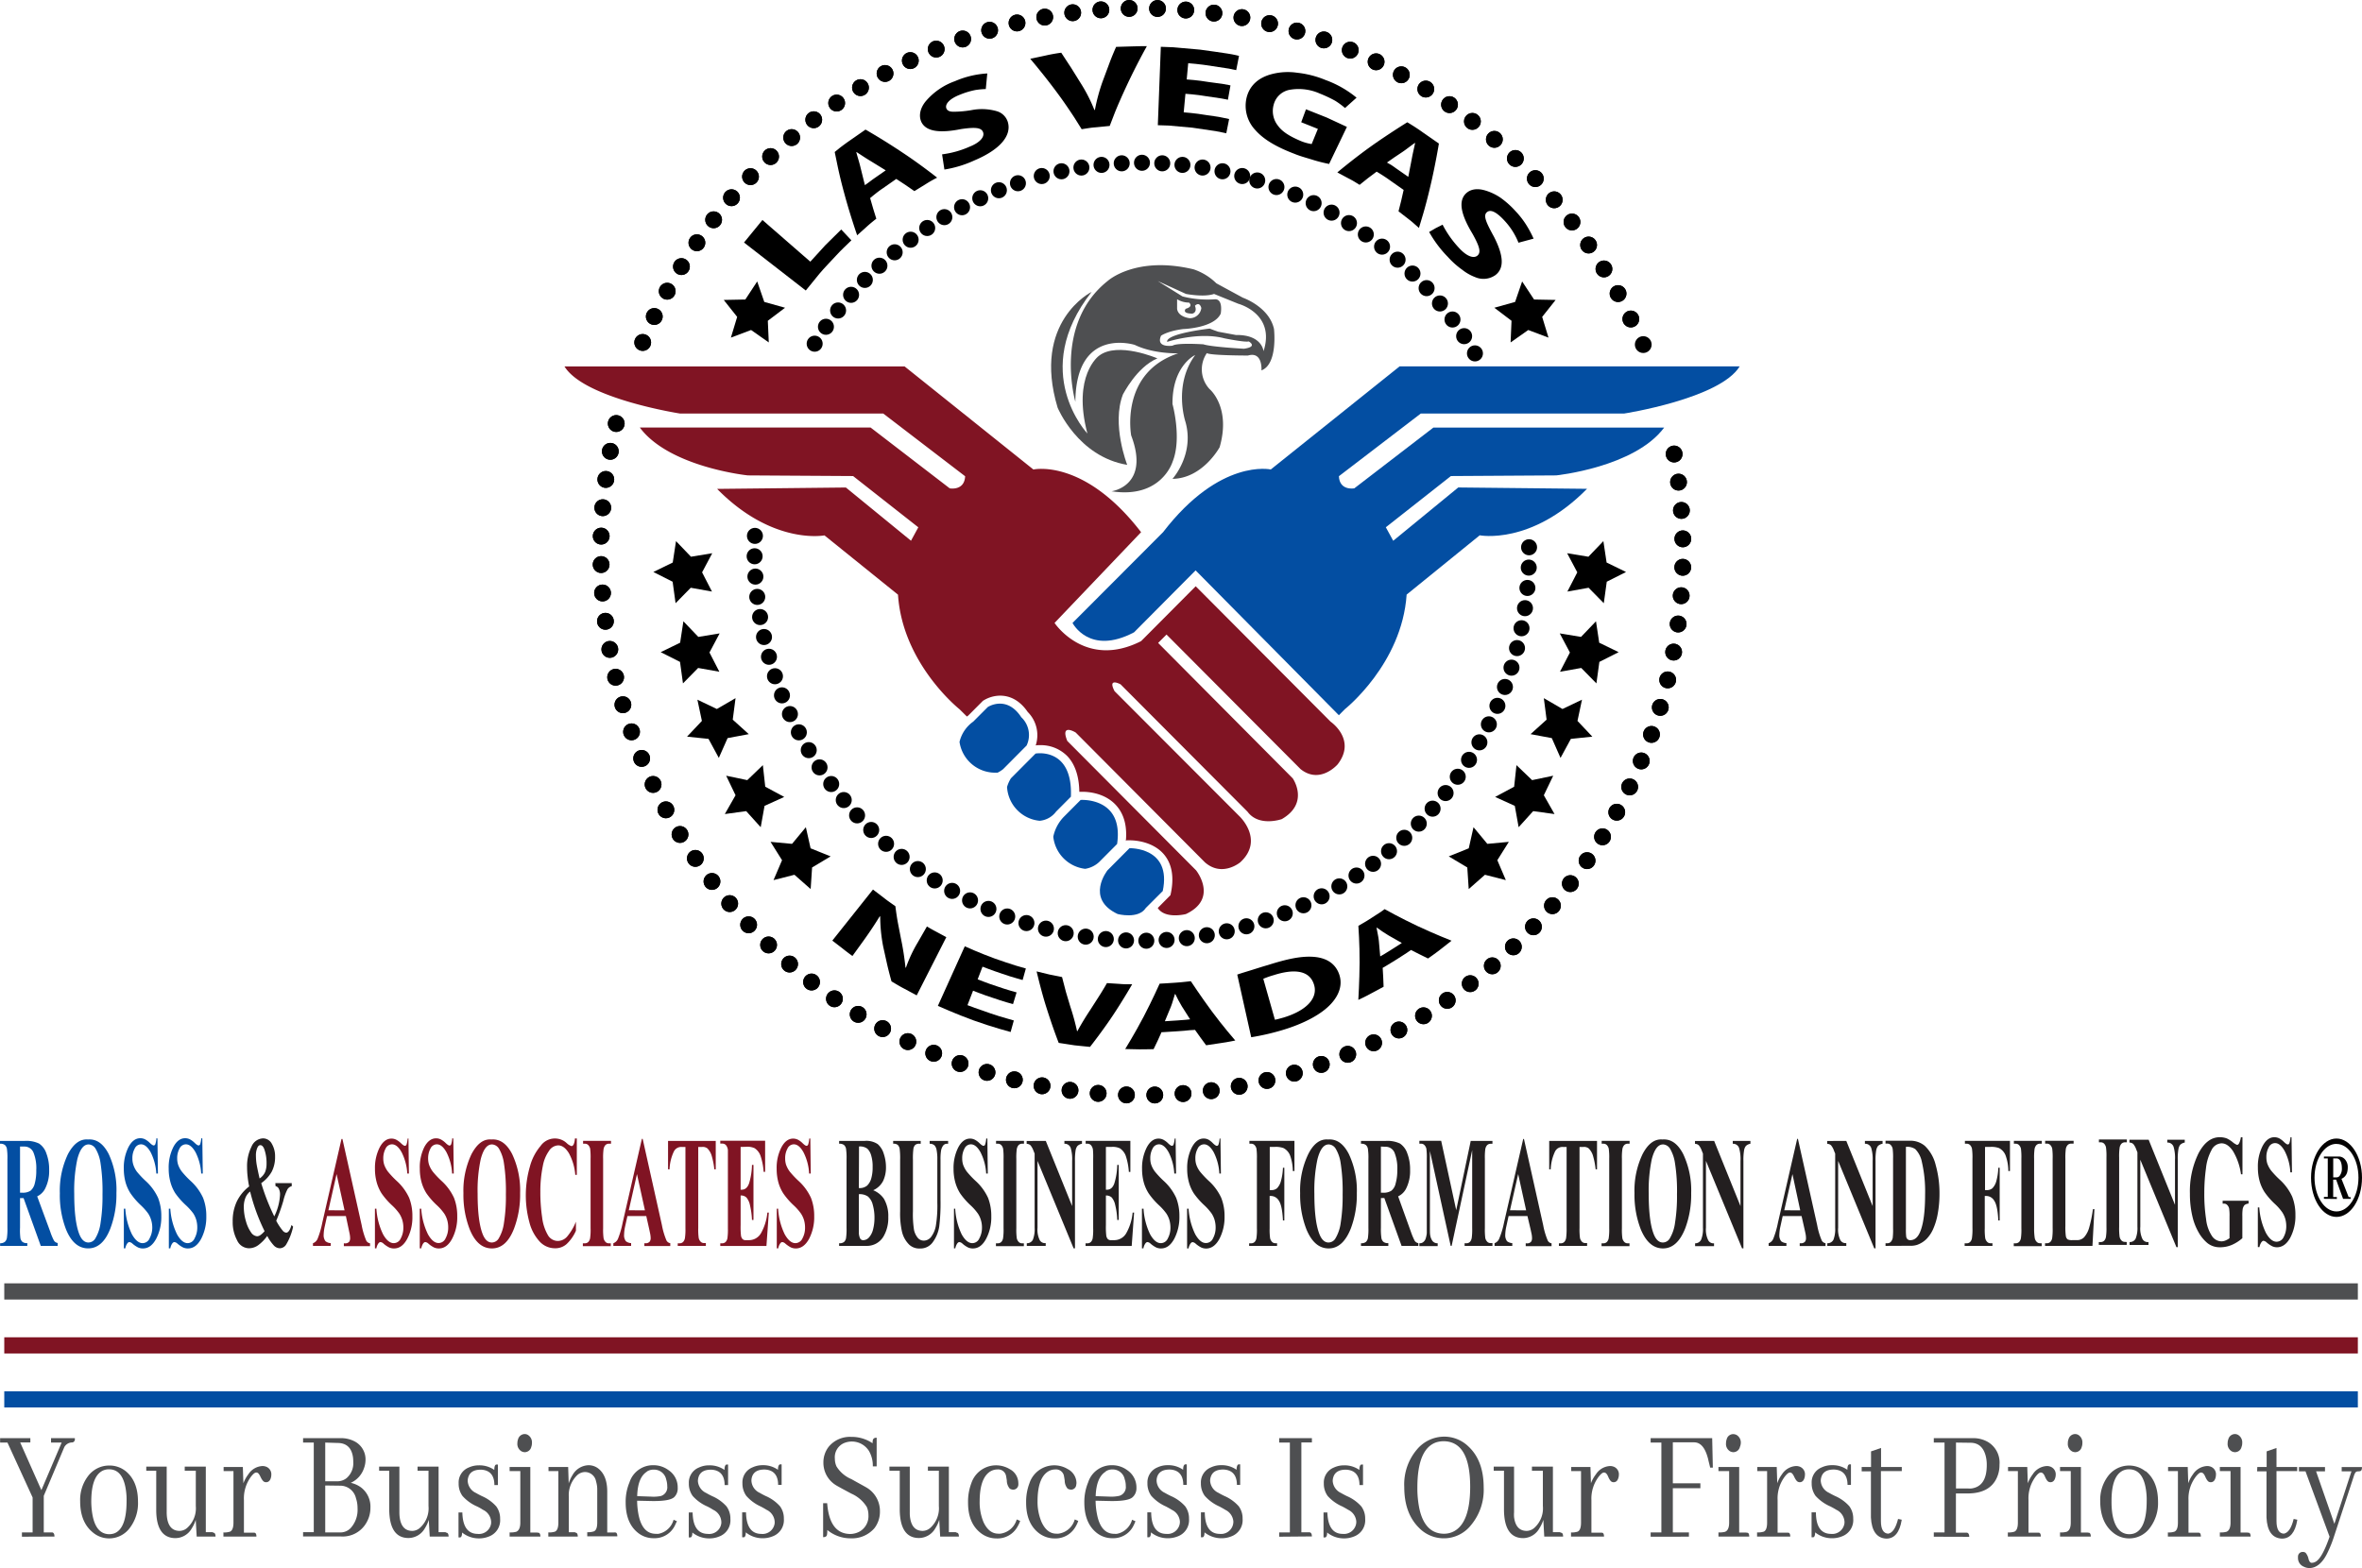 <svg id="Layer_1" data-name="Layer 1" xmlns="http://www.w3.org/2000/svg" viewBox="0 0 614.11 407.78"><defs><style>.cls-1{fill:#801423;}.cls-2{fill:#034ea2;}.cls-3{fill:#4e4f51;}.cls-4{fill:#040202;}.cls-5{fill:#231f20;}</style></defs><path class="cls-1" d="M347.73,198.8s-4.54,5.25-9.61,1.22l-34.86-35-2.18,2.18,35,35.22s4.46,6.39-2.86,10.6c0,0-5.93,2.1-8.9-1.93l-33-33.12s-3.49-1.91-1.57,1.77l32.53,32.59s6.45,6.11.17,11.9c0,0-4.71,4-9.23,0L279.65,190.5s-4.1-2.54-2.19,2.19l33.48,33.64s5.92,7.34-2.64,11.38c0,0-5.4,1.4-7.32-1.58h0l3.3-3.33.13-.61c.83-4.1.27-7.42-1.7-9.86-2.93-3.59-7.87-3.8-9-3.8h-.86l-.16.17c.35-3.79-.44-6.84-2.37-9.09-2.86-3.34-7.22-3.7-8.93-3.7h-.8c-.06-4-1.11-7.17-3.12-9.27a9.7,9.7,0,0,0-7.07-2.86,6.35,6.35,0,0,0-1.15.07,8.54,8.54,0,0,0-2.07-8.69c-2.39-3.51-5.21-4.25-7.16-4.25a8.33,8.33,0,0,0-4.29,1.22l-.19.11-3.81,3.83c-.1.06-.2.16-.37.27l-1.91-1.89s-14.83-11.76-16-29.8l-19.12-15.42s-13.43,2.63-27.91-12.09l33.48-.36,16.93,13.84,1.9-3.49L221.77,123.8l-27.37-.17s-20.4-2.1-28.08-12.45h60L246.9,127s3.82.72,4-3.15l-21.28-16.3h-52.8s-24.94-3.85-30.09-12.26h88.43l33.49,26.81s13.16-3,28,16.3L274.15,162s8,12.09,22.5,4.73l14.2-14.27,35.06,35.21S352.77,192.33,347.73,198.8Z" transform="translate(0.03 0)"/><path class="cls-2" d="M348.07,186l1.57-1.58s14.83-11.74,16.05-29.79l19-15.42s13.42,2.63,27.9-12.09l-33.48-.35L362.2,140.63l-1.92-3.51L377.2,123.8l27.38-.17s20.4-2.1,28.07-12.44h-60L352.08,127s-3.84.7-4-3.16l21.28-16.29H422.2s24.94-3.86,30.08-12.27H363.86l-33.49,26.81s-13.16-3-28,16.3L278.82,162s4.36,8.58,16,2.44l16-16.11Z" transform="translate(0.03 0)"/><path class="cls-2" d="M266.88,193.88l-6.1,6.14a7.89,7.89,0,0,1-1.45.92h-.64a9.35,9.35,0,0,1-9.25-8,9,9,0,0,1,3.57-5.28l3.78-3.79s4.87-3.22,8.71,2.65A6.35,6.35,0,0,1,266.88,193.88Z" transform="translate(0.03 0)"/><path class="cls-2" d="M278.4,207.19l-3.85,3.87a6,6,0,0,1-4.27,2.39h0a9.37,9.37,0,0,1-8.48-8.79h0a8.89,8.89,0,0,1,1-2.25l6.41-6.44S278.92,194.2,278.4,207.19Z" transform="translate(0.03 0)"/><path class="cls-2" d="M290.41,219.49l-4.69,4.71a6.93,6.93,0,0,1-3.58,1.74h-.06a9.43,9.43,0,0,1-8.26-8.35h0a10.43,10.43,0,0,1,2.82-5.25l4.29-4.31S292.21,207.24,290.41,219.49Z" transform="translate(0.03 0)"/><path class="cls-2" d="M302.28,231.72l-4.4,4.4c-1.92,3-7.32,1.58-7.32,1.58-8.54-4-2.64-11.38-2.64-11.38l5.71-5.74S304.69,220.22,302.28,231.72Z" transform="translate(0.03 0)"/><path class="cls-3" d="M331.2,85.54c-1.26-5.76-8.09-8.12-8.09-8.12l-6.89-3.74a15.49,15.49,0,0,0-5.9-3.63c-15.05-3.63-22.34,3-22.34,3-14.25,11.29-8.42,31.44-8.42,31.44C279.69,84.8,295,89.69,295,89.69c5,2.42,11.33,2.19,11.33,2.19-15.31,5-12.26,21.36-12.26,21.36,5,13.19-5.11,14.52-5.11,14.52,12.93,2,15.85-7.61,15.85-7.61,2.51-6.1,0-15.08,0-15.08-.07-9.45,5.23-12.44,5.9-12.73-5.77,7.83-2.52,17.39-2.52,17.39,2.38,8.47-3.38,14.8-3.38,14.8,7.88-.11,12.26-8.23,12.26-8.23,3-10.43-2.59-15.09-2.59-15.09a7.51,7.51,0,0,1-.73-9.39c.73.64,10.68.64,10.68.64,3.91-1.15,3.51,3.86,3.51,3.86C332.28,94.69,331.2,85.54,331.2,85.54Zm-2.72,5.79s-.33-4.32-7.16-4.21l-4.64-.86-1.13-.4-1.06-.41s-11.4,1.27-11.07,3.46c0,0,8.16-2.71,14.92-.92,0,0,5.37,1.09,6.3.8,0,0,2.51,1.38-1.26,1.9,0,0-8.49-.46-10.54-1.15,0,0-6.76-.46-8,.35,0,0-4.45.69-3-2.59,0,0,1.65-1.21,5.76-1.73,0,0,8-.23,9.75-4,0,0,.73-3.85-1.53-3.74a26,26,0,0,1-8.42-.75l-6.43-4,7.36,3.36s4.64.92,7.29,0L321.94,79S331.66,81.56,328.48,91.33Zm-18.63-9.74s1.53-.17.8-2.07c0,0,1.13-1.27,1.66.58a3,3,0,0,1-3,2.65s-3-.26-3.3-2.42V77.82a6,6,0,0,0,3.11.87s1.26,1-.86,1.61c0,0-1.12,1.21,1.59,1.26Z" transform="translate(0.03 0)"/><path class="cls-3" d="M300.89,93.2s-10.33-4.46-15.2-.67c0,0-7,5.09-3,20.21,0,0-15.19-16.08,1.1-36.83,0,0-15.6,7.67-8.84,30.11,0,0,5.25,12.74,18.09,14.87,0,0-4.14-10.55-1.1-18.35C292,102.54,295.44,95.5,300.89,93.2Z" transform="translate(0.03 0)"/><path d="M221.6,248.61l3-4.15c1.61-2.25,2.93-4.25,4.1-6.17l.12.06a41.17,41.17,0,0,0,.78,7.83l1,4.52c.52,2.27,1.16,4.52,1.16,4.52l1,.59c.61.36,1.41.84,2.25,1.27l3.3,1.77,7.7-15.14-2.56-1.38c-1.26-.65-2.48-1.4-2.48-1.4l-2.47,4.3a35.57,35.57,0,0,0-3,6.44l-.11-.07a72.45,72.45,0,0,0-1.17-7.49l-.82-4.23c-.38-2.08-.63-4.21-.63-4.21l-.93-.66c-.55-.39-1.3-.9-2-1.47l-2.9-2.21-10.57,13.28,2.6,2C220.28,247.67,221.6,248.61,221.6,248.61Z" transform="translate(0.03 0)"/><path d="M264.28,258.08s-2.58-.69-5.1-1.58c-1.27-.42-2.53-.84-3.46-1.22l-1.56-.6,1.26-3.29s2.55,1,5.17,1.86c1.3.45,2.61.87,3.61,1.14l1.65.47.84-3-2.54-.73c-1.51-.47-3.52-1.14-5.51-1.84-4-1.45-7.83-3.2-7.83-3.2l-7,15.5s4.59,2.07,9.33,3.79,9.59,3,9.59,3l.83-3-1.9-.55c-1.14-.32-2.66-.77-4.15-1.29-3-1-6-2.14-6-2.14l1.45-3.76,1.6.61c.95.39,2.25.82,3.55,1.25,2.59.92,5.24,1.63,5.24,1.63Z" transform="translate(0.03 0)"/><path d="M283.37,272.25s3.09-3.92,5.82-8,5.14-8.29,5.14-8.29h-1a20.72,20.72,0,0,1-2.26-.09l-3.29-.21s-1,1.76-2.09,3.45l-2.19,3.42c-1.2,1.81-2.39,3.74-3.42,5.64H280a62.19,62.19,0,0,0-1.76-6.42l-1.14-3.81-1-3.85-3.32-.67-3.3-.8.72,2.91c.45,1.73,1.08,4.12,1.81,6.41s1.51,4.63,2.14,6.37,1.08,2.9,1.08,2.9l4.11.63C281.28,272.05,283.37,272.25,283.37,272.25Z" transform="translate(0.03 0)"/><path d="M310.67,267.83l1.42,2,1.47,2,3.8-.57c1.9-.26,3.78-.67,3.78-.67s-3.21-3.68-6.09-7.58-5.47-7.84-5.47-7.84l-1.27.14c-.76.08-1.77.2-2.78.25l-2.79.18c-.76.06-1.27.07-1.27.07s-1.91,4.29-4.16,8.59-4.79,8.41-4.79,8.41l3.69.08c1.85,0,3.69-.05,3.69-.05l1.06-2.2,1-2.21s.55,0,1.36-.07l3-.19c1.09-.06,2.17-.17,3-.26Zm-7.84-2.25,1.54-3.71c.41-1,.74-2.32,1.08-3.36h.09c.49,1,1.09,2.2,1.69,3.17l2.16,3.4s-1.63.21-3.28.29Z" transform="translate(0.03 0)"/><path d="M325.28,269.74a62.72,62.72,0,0,0,7.9-1.8c5.95-1.75,10.46-4.26,12.88-6.92,2.24-2.44,3.2-5.38,1.81-8.34-1.27-2.69-3.84-3.78-7-3.88-2.94-.09-6.27.59-11.22,2.16-1.5.43-2.95.9-4.3,1.32s-2.62.79-3.7,1.17Zm3.14-15.2a23.66,23.66,0,0,1,2.72-.95c5.17-1.65,9-1.27,10.3,2,1.53,3.72-1.57,7.13-7.65,9-.83.24-1.75.5-2.35.6Z" transform="translate(0.03 0)"/><path d="M366.82,247.05l2.2,1.11,2.23,1.1,1-.7c.59-.4,1.37-1,2.12-1.57l3-2.35s-4.59-1.81-8.9-3.84-8.5-4.37-8.5-4.37-.4.31-1,.72l-2.35,1.52c-.85.57-1.72,1.08-2.38,1.46l-1.1.65s.35,4.75.32,9.55-.33,9.69-.33,9.69,1.69-.76,3.31-1.66l3.26-1.75-.1-2.46-.14-2.45,1.17-.69c.71-.42,1.66-1,2.56-1.57l2.53-1.63C366.38,247.33,366.82,247.05,366.82,247.05Zm-8,1.67-.35-4c-.1-1.08-.43-2.41-.61-3.49l.07,0c.89.63,2,1.42,3,2l3.51,2L361.67,247c-.69.45-1.39.89-1.92,1.19Z" transform="translate(0.03 0)"/><path d="M209.47,75.55l1.74-2.14c1-1.28,2.41-3,3.94-4.6s3-3.26,4.18-4.38l2-1.93-2.64-2.82-4.13,4.08-3.91,4.29L198.2,57.21l-4.79,5.86Z" transform="translate(0.03 0)"/><path d="M233,46.53l2.36,1.55,2.35,1.62,2.91-1.79a33.07,33.07,0,0,1,3-1.71s-4.37-3.47-9-6.52c-2.33-1.56-4.73-3.07-6.57-4.18S225,33.7,225,33.7l-4.06,2.83c-1,.69-2,1.44-2.73,2l-1.22,1s.29,1.39.72,3.48,1.07,4.77,1.83,7.52c1.48,5.48,3.29,10.66,3.29,10.66L225.27,59c1.22-1.12,2.54-2.12,2.54-2.12s-.42-1.33-.83-2.67l-.78-2.7,1-.82c.62-.49,1.44-1.15,2.33-1.73Zm-8.16,1.62-1.14-4.6c-.29-1.26-.79-2.76-1.1-4h.08c1.1.71,2.43,1.61,3.58,2.29l4,2.46-2.76,1.92c-.69.47-1.37,1-1.86,1.36Z" transform="translate(0.03 0)"/><path d="M245.51,44.09a29.83,29.83,0,0,0,7.77-2.36c7-2.95,9.72-6.63,8.72-10a4.23,4.23,0,0,0-2.93-2.83,14,14,0,0,0-6.52-.26,29.59,29.59,0,0,1-4.61.42c-1,0-1.63-.23-1.9-.83-.44-1,.58-2.47,3.55-3.62a21.46,21.46,0,0,1,3.93-1.19,19.53,19.53,0,0,1,2.75-.26l.39-4.06a24.73,24.73,0,0,0-8.38,2,17.76,17.76,0,0,0-7.71,5.34c-1.48,1.88-1.76,3.85-1,5.38,1.35,2.57,5.22,2.76,10.25,1.75,3.73-.55,5.29-.39,5.74.79s-.7,2.67-3.49,3.78a25.53,25.53,0,0,1-7.16,2Z" transform="translate(0.03 0)"/><path d="M288.49,32.75l1.28-3.32c.79-2,1.91-4.52,3.12-7.12s2.51-5.17,3.53-7.11S298.15,12,298.15,12h-1.24l-2.75.07-4,.12s-1,2.19-1.83,4.47l-1.69,4.53a48.54,48.54,0,0,0-2,7.41h-.13A41.74,41.74,0,0,0,281,21.71l-2.49-4-2.62-4s-2.05.26-4.06.73l-4,.85s3.76,4.42,7.07,8.93c1.67,2.24,3.27,4.64,4.42,6.38l1.88,3,1.15-.18c.68-.1,1.6-.26,2.53-.31Z" transform="translate(0.03 0)"/><path d="M319.89,22.21s-.7-.17-1.76-.34l-3.91-.54c-2.84-.49-5.71-.67-5.71-.67l.39-4.22s3.15.22,6.26.75l4.29.65,1.93.4.73-3.71-.83-.2c-.55-.11-1.33-.29-2.29-.42-1.91-.27-4.44-.68-7-1l-7-.62-3.21-.12L301,32.56l2.81.09,6.14.55,6.1.9c1.66.31,2.75.56,2.75.56l.74-3.71-1.82-.38c-1.1-.25-2.59-.41-4.06-.64-2.95-.51-5.93-.72-5.93-.72l.45-4.82s2.78.17,5.53.65l3.8.56c1,.17,1.71.34,1.71.34Z" transform="translate(0.03 0)"/><path d="M350.16,33l-5.26-2.44-5.38-2.14-1.24,3.37,4.33,1.73L341,37.46a12.15,12.15,0,0,1-3.12-.91c-2.47-1.07-4.48-2.23-5.66-3.88a6.13,6.13,0,0,1-1.08-5.51,5.26,5.26,0,0,1,4.28-3.83,13.48,13.48,0,0,1,7.7,1,34.69,34.69,0,0,1,4,1.88,21.2,21.2,0,0,1,2.55,1.88l3-2.69a27.21,27.21,0,0,0-8.06-4.59,26.77,26.77,0,0,0-7.36-1.89,16.65,16.65,0,0,0-6.29.27c-3.68.86-6.14,3-6.91,6.33a9.17,9.17,0,0,0,2.26,8.26c2.1,2.4,5.34,4.37,10.12,6.19,1.71.71,3.53,1.16,5.1,1.67,1.32.4,2.65.73,4,1Z" transform="translate(0.03 0)"/><path d="M364.91,49.39l-.63,2.79-.7,2.77,2.7,2.1c.7.51,1.32,1.1,1.81,1.52l.8.71,1-3.34c.6-2,1.32-4.73,1.95-7.45,1.3-5.44,2.24-11.16,2.24-11.16L370,34.5c-2-1.45-4.14-2.7-4.14-2.7s-4.86,3-9.37,6.21-8.82,6.83-8.82,6.83l2.91,1.56a21.83,21.83,0,0,1,2,1.13l.88.54,2.17-1.74,2.26-1.69s1.83,1.06,3.53,2.3Zm-4.34-7.12,1.93-1.35,1.95-1.3c1.07-.7,2.3-1.71,3.37-2.44h.08c-.27,1.28-.65,2.86-.88,4.17l-.9,4.64-2.76-1.92c-.69-.47-1.37-1-1.9-1.3Z" transform="translate(0.03 0)"/><path d="M371.54,60.33a30.53,30.53,0,0,0,4.87,6.49,22.84,22.84,0,0,0,3.78,3.37,12.53,12.53,0,0,0,3.32,1.88,5.39,5.39,0,0,0,5.29-.55c2.24-1.74,2.19-4.9-.43-10-2-3.64-2.79-5.38-1.88-6.27s2.44-.25,4.6,2.09a18.48,18.48,0,0,1,3.68,5.78l3.93-1.06A28.56,28.56,0,0,0,397,58.83a22.88,22.88,0,0,0-3-3.92,23.86,23.86,0,0,0-4-3.56,14.5,14.5,0,0,0-3.75-1.78c-2.29-.72-4.15-.36-5.33.94-1.95,2.18-.76,5.88,1.9,10.29,1.84,3.3,2.25,4.81,1.3,5.65s-2.74.28-4.78-1.94a26.68,26.68,0,0,1-4.3-6.08l-1.79.9Z" transform="translate(0.03 0)"/><ellipse cx="298.04" cy="244.64" rx="2.08" ry="2.09"/><ellipse cx="296.91" cy="42.33" rx="2.08" ry="2.09"/><ellipse cx="303.31" cy="244.44" rx="2.08" ry="2.09"/><ellipse cx="291.64" cy="42.47" rx="2.08" ry="2.09"/><ellipse cx="308.56" cy="243.97" rx="2.08" ry="2.09"/><ellipse cx="286.39" cy="42.88" rx="2.08" ry="2.09"/><ellipse cx="313.77" cy="243.21" rx="2.08" ry="2.09"/><ellipse cx="281.16" cy="43.57" rx="2.08" ry="2.09"/><ellipse cx="318.95" cy="242.19" rx="2.08" ry="2.09"/><ellipse cx="275.98" cy="44.54" rx="2.08" ry="2.09"/><ellipse cx="324.06" cy="240.89" rx="2.08" ry="2.09"/><ellipse cx="270.85" cy="45.78" rx="2.08" ry="2.09"/><ellipse cx="329.09" cy="239.33" rx="2.08" ry="2.09"/><ellipse cx="264.66" cy="47.65" rx="2.08" ry="2.09"/><ellipse cx="334.04" cy="237.5" rx="2.08" ry="2.09"/><ellipse cx="259.71" cy="49.47" rx="2.08" ry="2.09"/><ellipse cx="338.89" cy="235.42" rx="2.08" ry="2.09"/><ellipse cx="254.86" cy="51.56" rx="2.08" ry="2.09"/><ellipse cx="343.62" cy="233.09" rx="2.08" ry="2.09"/><ellipse cx="250.13" cy="53.89" rx="2.08" ry="2.09"/><ellipse cx="348.22" cy="230.51" rx="2.08" ry="2.09"/><ellipse cx="245.53" cy="56.47" rx="2.08" ry="2.09"/><ellipse cx="352.68" cy="227.69" rx="2.08" ry="2.09"/><ellipse cx="241.07" cy="59.29" rx="2.08" ry="2.09"/><ellipse cx="356.99" cy="224.64" rx="2.08" ry="2.09"/><ellipse cx="236.76" cy="62.34" rx="2.08" ry="2.09"/><ellipse cx="361.14" cy="221.36" rx="2.08" ry="2.09"/><ellipse cx="232.61" cy="65.61" rx="2.08" ry="2.09"/><ellipse cx="365.1" cy="217.88" rx="2.08" ry="2.09"/><ellipse cx="228.65" cy="69.1" rx="2.08" ry="2.09"/><ellipse cx="368.88" cy="214.19" rx="2.08" ry="2.09"/><ellipse cx="224.86" cy="72.79" rx="2.08" ry="2.09"/><ellipse cx="372.47" cy="210.3" rx="2.08" ry="2.09"/><ellipse cx="221.28" cy="76.67" rx="2.08" ry="2.09"/><ellipse cx="375.85" cy="206.24" rx="2.08" ry="2.09"/><ellipse cx="217.9" cy="80.74" rx="2.08" ry="2.09"/><ellipse cx="379.01" cy="202" rx="2.08" ry="2.09"/><ellipse cx="214.74" cy="84.98" rx="2.08" ry="2.09"/><ellipse cx="381.94" cy="197.6" rx="2.08" ry="2.09"/><ellipse cx="211.81" cy="89.38" rx="2.08" ry="2.09"/><ellipse cx="384.64" cy="193.05" rx="2.08" ry="2.09"/><ellipse cx="387.1" cy="188.37" rx="2.08" ry="2.09"/><ellipse cx="389.32" cy="183.56" rx="2.08" ry="2.09"/><ellipse cx="391.28" cy="178.65" rx="2.08" ry="2.09"/><ellipse cx="392.98" cy="173.63" rx="2.08" ry="2.09"/><ellipse cx="394.42" cy="168.54" rx="2.08" ry="2.09"/><ellipse cx="395.59" cy="163.38" rx="2.08" ry="2.09"/><ellipse cx="396.49" cy="158.16" rx="2.08" ry="2.09"/><ellipse cx="397.12" cy="152.9" rx="2.08" ry="2.09"/><ellipse cx="397.47" cy="147.61" rx="2.08" ry="2.09"/><ellipse cx="196.28" cy="139.36" rx="2.08" ry="2.09"/><ellipse cx="397.55" cy="142.32" rx="2.08" ry="2.09"/><ellipse cx="196.2" cy="144.66" rx="2.08" ry="2.09"/><ellipse cx="196.4" cy="149.95" rx="2.08" ry="2.09"/><ellipse cx="196.88" cy="155.23" rx="2.08" ry="2.09"/><ellipse cx="197.62" cy="160.47" rx="2.08" ry="2.09"/><ellipse cx="198.64" cy="165.66" rx="2.08" ry="2.09"/><ellipse cx="199.93" cy="170.8" rx="2.08" ry="2.09"/><ellipse cx="201.49" cy="175.86" rx="2.08" ry="2.09"/><ellipse cx="203.31" cy="180.83" rx="2.08" ry="2.09"/><ellipse cx="205.38" cy="185.7" rx="2.08" ry="2.09"/><ellipse cx="207.7" cy="190.45" rx="2.08" ry="2.09"/><ellipse cx="383.48" cy="91.9" rx="2.08" ry="2.09"/><ellipse cx="210.27" cy="195.08" rx="2.08" ry="2.09"/><ellipse cx="380.67" cy="87.42" rx="2.08" ry="2.09"/><ellipse cx="213.08" cy="199.56" rx="2.08" ry="2.09"/><ellipse cx="377.64" cy="83.09" rx="2.08" ry="2.09"/><ellipse cx="216.11" cy="203.89" rx="2.08" ry="2.09"/><ellipse cx="374.38" cy="78.92" rx="2.08" ry="2.09"/><ellipse cx="219.37" cy="208.06" rx="2.08" ry="2.09"/><ellipse cx="370.91" cy="74.93" rx="2.08" ry="2.09"/><ellipse cx="222.84" cy="212.04" rx="2.08" ry="2.09"/><ellipse cx="367.24" cy="71.14" rx="2.08" ry="2.09"/><ellipse cx="226.51" cy="215.84" rx="2.08" ry="2.09"/><ellipse cx="363.37" cy="67.53" rx="2.08" ry="2.09"/><ellipse cx="230.38" cy="219.44" rx="2.08" ry="2.09"/><ellipse cx="359.33" cy="64.14" rx="2.08" ry="2.09"/><ellipse cx="234.42" cy="222.84" rx="2.08" ry="2.09"/><ellipse cx="355.11" cy="60.97" rx="2.08" ry="2.09"/><ellipse cx="238.64" cy="226.01" rx="2.08" ry="2.09"/><ellipse cx="350.73" cy="58.02" rx="2.08" ry="2.09"/><ellipse cx="243.02" cy="228.96" rx="2.08" ry="2.09"/><ellipse cx="346.2" cy="55.3" rx="2.08" ry="2.09"/><ellipse cx="247.55" cy="231.68" rx="2.08" ry="2.09"/><ellipse cx="341.54" cy="52.83" rx="2.08" ry="2.09"/><ellipse cx="252.21" cy="234.15" rx="2.08" ry="2.09"/><ellipse cx="336.76" cy="50.61" rx="2.08" ry="2.09"/><ellipse cx="256.99" cy="236.37" rx="2.08" ry="2.09"/><ellipse cx="331.87" cy="48.64" rx="2.08" ry="2.09"/><ellipse cx="261.88" cy="238.34" rx="2.08" ry="2.09"/><ellipse cx="326.88" cy="46.93" rx="2.08" ry="2.09"/><ellipse cx="266.87" cy="240.05" rx="2.08" ry="2.09"/><ellipse cx="322.97" cy="45.78" rx="2.08" ry="2.09"/><ellipse cx="271.94" cy="241.5" rx="2.08" ry="2.09"/><ellipse cx="317.84" cy="44.54" rx="2.08" ry="2.09"/><ellipse cx="277.08" cy="242.68" rx="2.08" ry="2.09"/><ellipse cx="312.66" cy="43.57" rx="2.08" ry="2.09"/><ellipse cx="282.28" cy="243.58" rx="2.08" ry="2.09"/><ellipse cx="307.43" cy="42.88" rx="2.08" ry="2.09"/><ellipse cx="287.51" cy="244.21" rx="2.08" ry="2.09"/><ellipse cx="302.18" cy="42.47" rx="2.08" ry="2.09"/><ellipse cx="292.77" cy="244.56" rx="2.08" ry="2.09"/><ellipse cx="300.24" cy="284.76" rx="2.18" ry="2.19"/><ellipse cx="293.58" cy="2.19" rx="2.18" ry="2.19"/><ellipse cx="307.59" cy="284.39" rx="2.18" ry="2.19"/><ellipse cx="286.23" cy="2.56" rx="2.18" ry="2.19"/><ellipse cx="314.92" cy="283.64" rx="2.18" ry="2.19"/><ellipse cx="278.9" cy="3.31" rx="2.18" ry="2.19"/><ellipse cx="322.19" cy="282.5" rx="2.18" ry="2.19"/><ellipse cx="271.63" cy="4.45" rx="2.18" ry="2.19"/><ellipse cx="329.4" cy="280.98" rx="2.18" ry="2.19"/><ellipse cx="264.42" cy="5.97" rx="2.18" ry="2.19"/><ellipse cx="336.52" cy="279.08" rx="2.18" ry="2.19"/><ellipse cx="257.3" cy="7.87" rx="2.18" ry="2.19"/><ellipse cx="343.53" cy="276.81" rx="2.18" ry="2.19"/><ellipse cx="250.29" cy="10.14" rx="2.18" ry="2.19"/><ellipse cx="350.41" cy="274.18" rx="2.18" ry="2.19"/><ellipse cx="243.41" cy="12.77" rx="2.18" ry="2.19"/><ellipse cx="357.14" cy="271.19" rx="2.18" ry="2.19"/><ellipse cx="236.68" cy="15.76" rx="2.18" ry="2.19"/><ellipse cx="363.71" cy="267.85" rx="2.18" ry="2.19"/><ellipse cx="230.11" cy="19.11" rx="2.18" ry="2.19"/><ellipse cx="370.1" cy="264.16" rx="2.18" ry="2.19"/><ellipse cx="223.72" cy="22.79" rx="2.18" ry="2.19"/><ellipse cx="376.28" cy="260.15" rx="2.18" ry="2.19"/><ellipse cx="217.53" cy="26.8" rx="2.18" ry="2.19"/><ellipse cx="382.25" cy="255.81" rx="2.18" ry="2.19"/><ellipse cx="211.57" cy="31.14" rx="2.18" ry="2.19"/><ellipse cx="387.99" cy="251.17" rx="2.18" ry="2.19"/><ellipse cx="205.83" cy="35.78" rx="2.18" ry="2.19"/><ellipse cx="393.47" cy="246.23" rx="2.18" ry="2.19"/><ellipse cx="200.35" cy="40.72" rx="2.18" ry="2.19"/><ellipse cx="398.69" cy="241.02" rx="2.18" ry="2.19"/><ellipse cx="195.13" cy="45.94" rx="2.18" ry="2.19"/><ellipse cx="403.63" cy="235.53" rx="2.18" ry="2.19"/><ellipse cx="190.19" cy="51.42" rx="2.18" ry="2.19"/><ellipse cx="408.28" cy="229.79" rx="2.18" ry="2.19"/><ellipse cx="185.54" cy="57.16" rx="2.18" ry="2.19"/><ellipse cx="412.63" cy="223.82" rx="2.18" ry="2.19"/><ellipse cx="181.19" cy="63.13" rx="2.18" ry="2.19"/><ellipse cx="416.65" cy="217.62" rx="2.18" ry="2.19"/><ellipse cx="177.17" cy="69.33" rx="2.18" ry="2.19"/><ellipse cx="420.35" cy="211.22" rx="2.18" ry="2.19"/><ellipse cx="173.47" cy="75.73" rx="2.18" ry="2.19"/><ellipse cx="423.71" cy="204.64" rx="2.18" ry="2.19"/><ellipse cx="170.11" cy="82.31" rx="2.18" ry="2.19"/><ellipse cx="426.72" cy="197.89" rx="2.18" ry="2.19"/><ellipse cx="167.1" cy="89.06" rx="2.18" ry="2.19"/><ellipse cx="429.38" cy="190.99" rx="2.18" ry="2.19"/><ellipse cx="431.67" cy="183.96" rx="2.18" ry="2.19"/><ellipse cx="433.59" cy="176.81" rx="2.18" ry="2.19"/><ellipse cx="160.22" cy="110.14" rx="2.18" ry="2.19"/><ellipse cx="435.14" cy="169.58" rx="2.18" ry="2.19"/><ellipse cx="158.68" cy="117.37" rx="2.18" ry="2.19"/><ellipse cx="436.31" cy="162.28" rx="2.18" ry="2.19"/><ellipse cx="157.51" cy="124.68" rx="2.18" ry="2.19"/><ellipse cx="437.1" cy="154.92" rx="2.18" ry="2.19"/><ellipse cx="156.72" cy="132.03" rx="2.18" ry="2.19"/><ellipse cx="437.51" cy="147.53" rx="2.18" ry="2.19"/><ellipse cx="156.31" cy="139.42" rx="2.18" ry="2.19"/><ellipse cx="437.53" cy="140.13" rx="2.18" ry="2.19"/><ellipse cx="156.29" cy="146.82" rx="2.18" ry="2.19"/><ellipse cx="437.16" cy="132.74" rx="2.18" ry="2.19"/><ellipse cx="156.66" cy="154.21" rx="2.18" ry="2.19"/><ellipse cx="436.41" cy="125.38" rx="2.18" ry="2.19"/><ellipse cx="157.41" cy="161.57" rx="2.18" ry="2.19"/><ellipse cx="435.27" cy="118.07" rx="2.18" ry="2.19"/><ellipse cx="158.55" cy="168.88" rx="2.18" ry="2.19"/><ellipse cx="160.06" cy="176.12" rx="2.18" ry="2.19"/><ellipse cx="161.95" cy="183.27" rx="2.18" ry="2.19"/><ellipse cx="164.2" cy="190.32" rx="2.18" ry="2.19"/><ellipse cx="166.83" cy="197.23" rx="2.18" ry="2.19"/><ellipse cx="424.01" cy="82.96" rx="2.18" ry="2.19"/><ellipse cx="169.8" cy="204" rx="2.18" ry="2.19"/><ellipse cx="420.69" cy="76.35" rx="2.18" ry="2.19"/><ellipse cx="173.13" cy="210.6" rx="2.18" ry="2.19"/><ellipse cx="417.02" cy="69.94" rx="2.18" ry="2.19"/><ellipse cx="176.8" cy="217.01" rx="2.18" ry="2.19"/><ellipse cx="413.03" cy="63.72" rx="2.18" ry="2.19"/><ellipse cx="180.79" cy="223.23" rx="2.18" ry="2.19"/><ellipse cx="408.71" cy="57.73" rx="2.18" ry="2.19"/><ellipse cx="185.11" cy="229.23" rx="2.18" ry="2.19"/><ellipse cx="404.09" cy="51.96" rx="2.18" ry="2.19"/><ellipse cx="189.72" cy="234.99" rx="2.18" ry="2.19"/><ellipse cx="399.18" cy="46.45" rx="2.18" ry="2.19"/><ellipse cx="194.64" cy="240.5" rx="2.18" ry="2.19"/><ellipse cx="393.99" cy="41.21" rx="2.18" ry="2.19"/><ellipse cx="199.83" cy="245.74" rx="2.18" ry="2.19"/><ellipse cx="388.53" cy="36.24" rx="2.18" ry="2.19"/><ellipse cx="205.29" cy="250.71" rx="2.18" ry="2.19"/><ellipse cx="382.82" cy="31.57" rx="2.18" ry="2.19"/><ellipse cx="211" cy="255.38" rx="2.18" ry="2.19"/><ellipse cx="376.87" cy="27.21" rx="2.18" ry="2.19"/><ellipse cx="216.95" cy="259.74" rx="2.18" ry="2.19"/><ellipse cx="370.7" cy="23.16" rx="2.18" ry="2.19"/><ellipse cx="223.12" cy="263.79" rx="2.18" ry="2.19"/><ellipse cx="364.34" cy="19.45" rx="2.18" ry="2.19"/><ellipse cx="229.48" cy="267.5" rx="2.18" ry="2.19"/><ellipse cx="357.78" cy="16.07" rx="2.18" ry="2.19"/><ellipse cx="236.04" cy="270.88" rx="2.18" ry="2.19"/><ellipse cx="351.06" cy="13.04" rx="2.18" ry="2.19"/><ellipse cx="242.76" cy="273.91" rx="2.18" ry="2.19"/><ellipse cx="344.2" cy="10.38" rx="2.18" ry="2.19"/><ellipse cx="249.62" cy="276.58" rx="2.18" ry="2.19"/><ellipse cx="337.2" cy="8.07" rx="2.18" ry="2.19"/><ellipse cx="256.62" cy="278.88" rx="2.18" ry="2.19"/><ellipse cx="330.09" cy="6.14" rx="2.18" ry="2.19"/><ellipse cx="263.73" cy="280.81" rx="2.18" ry="2.19"/><ellipse cx="322.89" cy="4.58" rx="2.18" ry="2.19"/><ellipse cx="270.93" cy="282.37" rx="2.18" ry="2.19"/><ellipse cx="315.62" cy="3.41" rx="2.18" ry="2.19"/><ellipse cx="278.2" cy="283.55" rx="2.18" ry="2.19"/><ellipse cx="308.3" cy="2.61" rx="2.18" ry="2.19"/><ellipse cx="285.52" cy="284.34" rx="2.18" ry="2.19"/><ellipse cx="300.95" cy="2.21" rx="2.18" ry="2.19"/><ellipse cx="292.87" cy="284.74" rx="2.18" ry="2.19"/><ellipse cx="300.24" cy="284.76" rx="2.18" ry="2.19"/><ellipse cx="293.58" cy="2.19" rx="2.18" ry="2.19"/><ellipse cx="307.59" cy="284.39" rx="2.18" ry="2.19"/><ellipse cx="286.23" cy="2.56" rx="2.18" ry="2.19"/><ellipse cx="314.92" cy="283.64" rx="2.18" ry="2.19"/><ellipse cx="278.9" cy="3.31" rx="2.18" ry="2.19"/><ellipse cx="322.19" cy="282.5" rx="2.18" ry="2.19"/><ellipse cx="271.63" cy="4.45" rx="2.18" ry="2.19"/><ellipse cx="329.4" cy="280.98" rx="2.18" ry="2.19"/><ellipse cx="264.42" cy="5.97" rx="2.18" ry="2.19"/><ellipse cx="336.52" cy="279.08" rx="2.18" ry="2.19"/><ellipse cx="257.3" cy="7.87" rx="2.18" ry="2.19"/><ellipse cx="343.53" cy="276.81" rx="2.18" ry="2.19"/><ellipse cx="250.29" cy="10.14" rx="2.18" ry="2.19"/><ellipse cx="350.41" cy="274.18" rx="2.18" ry="2.19"/><ellipse cx="243.41" cy="12.77" rx="2.18" ry="2.19"/><ellipse cx="357.14" cy="271.19" rx="2.18" ry="2.19"/><ellipse cx="236.68" cy="15.76" rx="2.18" ry="2.19"/><ellipse cx="363.71" cy="267.85" rx="2.18" ry="2.19"/><ellipse cx="230.11" cy="19.11" rx="2.18" ry="2.19"/><ellipse cx="370.1" cy="264.16" rx="2.18" ry="2.19"/><ellipse cx="223.72" cy="22.79" rx="2.18" ry="2.19"/><ellipse cx="376.28" cy="260.15" rx="2.18" ry="2.19"/><ellipse cx="217.53" cy="26.8" rx="2.18" ry="2.19"/><ellipse cx="382.25" cy="255.81" rx="2.18" ry="2.19"/><ellipse cx="211.57" cy="31.14" rx="2.18" ry="2.19"/><ellipse cx="387.99" cy="251.17" rx="2.18" ry="2.19"/><ellipse cx="205.83" cy="35.78" rx="2.18" ry="2.19"/><ellipse cx="393.47" cy="246.23" rx="2.18" ry="2.19"/><ellipse cx="200.35" cy="40.72" rx="2.18" ry="2.19"/><ellipse cx="398.69" cy="241.02" rx="2.18" ry="2.19"/><ellipse cx="195.13" cy="45.94" rx="2.18" ry="2.19"/><ellipse cx="403.63" cy="235.53" rx="2.18" ry="2.19"/><ellipse cx="190.19" cy="51.42" rx="2.18" ry="2.19"/><ellipse cx="408.28" cy="229.79" rx="2.18" ry="2.19"/><ellipse cx="185.54" cy="57.16" rx="2.18" ry="2.19"/><ellipse cx="412.63" cy="223.82" rx="2.18" ry="2.19"/><ellipse cx="181.19" cy="63.13" rx="2.18" ry="2.19"/><ellipse cx="416.65" cy="217.62" rx="2.18" ry="2.19"/><ellipse cx="177.17" cy="69.33" rx="2.18" ry="2.19"/><ellipse cx="420.35" cy="211.22" rx="2.18" ry="2.19"/><ellipse cx="173.47" cy="75.73" rx="2.18" ry="2.19"/><ellipse cx="423.71" cy="204.64" rx="2.18" ry="2.19"/><ellipse cx="170.11" cy="82.31" rx="2.18" ry="2.19"/><ellipse cx="426.72" cy="197.89" rx="2.18" ry="2.19"/><ellipse cx="167.1" cy="89.06" rx="2.18" ry="2.19"/><ellipse cx="429.38" cy="190.99" rx="2.18" ry="2.19"/><ellipse cx="431.67" cy="183.96" rx="2.18" ry="2.19"/><ellipse cx="433.59" cy="176.81" rx="2.18" ry="2.19"/><ellipse cx="160.22" cy="110.14" rx="2.18" ry="2.19"/><ellipse cx="435.14" cy="169.58" rx="2.18" ry="2.19"/><ellipse cx="158.68" cy="117.37" rx="2.18" ry="2.19"/><ellipse cx="436.31" cy="162.28" rx="2.18" ry="2.19"/><ellipse cx="157.51" cy="124.68" rx="2.18" ry="2.19"/><ellipse cx="437.1" cy="154.92" rx="2.18" ry="2.19"/><ellipse cx="156.72" cy="132.03" rx="2.18" ry="2.19"/><ellipse cx="437.51" cy="147.53" rx="2.18" ry="2.19"/><ellipse cx="156.31" cy="139.42" rx="2.18" ry="2.19"/><ellipse cx="437.53" cy="140.13" rx="2.18" ry="2.19"/><ellipse cx="156.29" cy="146.82" rx="2.18" ry="2.19"/><ellipse cx="437.16" cy="132.74" rx="2.18" ry="2.19"/><ellipse cx="156.66" cy="154.21" rx="2.18" ry="2.19"/><ellipse cx="436.41" cy="125.38" rx="2.18" ry="2.19"/><ellipse cx="157.41" cy="161.57" rx="2.18" ry="2.19"/><ellipse cx="435.27" cy="118.07" rx="2.18" ry="2.19"/><ellipse cx="158.55" cy="168.88" rx="2.18" ry="2.19"/><ellipse cx="160.06" cy="176.12" rx="2.18" ry="2.19"/><ellipse cx="161.95" cy="183.27" rx="2.18" ry="2.19"/><ellipse cx="164.2" cy="190.32" rx="2.18" ry="2.19"/><ellipse cx="166.83" cy="197.23" rx="2.18" ry="2.19"/><ellipse cx="424.01" cy="82.96" rx="2.18" ry="2.19"/><ellipse cx="427.24" cy="89.61" rx="2.18" ry="2.19"/><ellipse cx="169.8" cy="204" rx="2.18" ry="2.19"/><ellipse cx="420.69" cy="76.35" rx="2.18" ry="2.19"/><ellipse cx="173.13" cy="210.6" rx="2.18" ry="2.19"/><ellipse cx="417.02" cy="69.94" rx="2.18" ry="2.19"/><ellipse cx="176.8" cy="217.01" rx="2.18" ry="2.19"/><ellipse cx="413.03" cy="63.72" rx="2.18" ry="2.19"/><ellipse cx="180.79" cy="223.23" rx="2.18" ry="2.19"/><ellipse cx="408.71" cy="57.73" rx="2.18" ry="2.19"/><ellipse cx="185.11" cy="229.23" rx="2.18" ry="2.19"/><ellipse cx="404.09" cy="51.96" rx="2.18" ry="2.19"/><ellipse cx="189.72" cy="234.99" rx="2.18" ry="2.19"/><ellipse cx="399.18" cy="46.45" rx="2.18" ry="2.19"/><ellipse cx="194.64" cy="240.5" rx="2.18" ry="2.19"/><ellipse cx="393.99" cy="41.21" rx="2.18" ry="2.19"/><ellipse cx="199.83" cy="245.74" rx="2.18" ry="2.19"/><ellipse cx="388.53" cy="36.24" rx="2.18" ry="2.19"/><ellipse cx="205.29" cy="250.71" rx="2.18" ry="2.19"/><ellipse cx="382.82" cy="31.57" rx="2.18" ry="2.19"/><ellipse cx="211" cy="255.38" rx="2.18" ry="2.19"/><ellipse cx="376.87" cy="27.21" rx="2.18" ry="2.19"/><ellipse cx="216.95" cy="259.74" rx="2.18" ry="2.19"/><ellipse cx="370.7" cy="23.16" rx="2.18" ry="2.19"/><ellipse cx="223.12" cy="263.79" rx="2.18" ry="2.19"/><ellipse cx="364.34" cy="19.45" rx="2.18" ry="2.19"/><ellipse cx="229.48" cy="267.5" rx="2.18" ry="2.19"/><ellipse cx="357.78" cy="16.07" rx="2.18" ry="2.19"/><ellipse cx="236.04" cy="270.88" rx="2.18" ry="2.19"/><ellipse cx="351.06" cy="13.04" rx="2.18" ry="2.19"/><ellipse cx="242.76" cy="273.91" rx="2.18" ry="2.19"/><ellipse cx="344.2" cy="10.38" rx="2.18" ry="2.19"/><ellipse cx="249.62" cy="276.58" rx="2.18" ry="2.19"/><ellipse cx="337.2" cy="8.07" rx="2.18" ry="2.19"/><ellipse cx="256.62" cy="278.88" rx="2.18" ry="2.19"/><ellipse cx="330.09" cy="6.14" rx="2.18" ry="2.19"/><ellipse cx="263.73" cy="280.81" rx="2.18" ry="2.19"/><ellipse cx="322.89" cy="4.58" rx="2.18" ry="2.19"/><ellipse cx="270.93" cy="282.37" rx="2.18" ry="2.19"/><ellipse cx="315.62" cy="3.41" rx="2.18" ry="2.19"/><ellipse cx="278.2" cy="283.55" rx="2.18" ry="2.19"/><ellipse cx="308.3" cy="2.61" rx="2.18" ry="2.19"/><ellipse cx="285.52" cy="284.34" rx="2.18" ry="2.19"/><ellipse cx="300.95" cy="2.21" rx="2.18" ry="2.19"/><ellipse cx="292.87" cy="284.74" rx="2.18" ry="2.19"/><polygon points="175.76 140.72 179.65 144.78 185.18 143.87 182.54 148.84 185.11 153.84 179.59 152.85 175.65 156.87 174.88 151.28 169.87 148.75 174.91 146.29 175.76 140.72"/><polygon points="196.87 73.19 198.71 78.52 204.11 80.03 199.63 83.42 199.88 89.05 195.28 85.82 190.03 87.8 191.66 82.41 188.17 78 193.78 77.89 196.87 73.19"/><polygon points="177.68 161.57 181.56 165.63 187.1 164.72 184.46 169.69 187.03 174.69 181.51 173.71 177.57 177.72 176.8 172.13 171.78 169.6 176.83 167.14 177.68 161.57"/><polygon points="181.32 181.96 186.38 184.38 191.24 181.56 190.51 187.15 194.68 190.92 189.17 191.95 186.89 197.1 184.21 192.15 178.63 191.57 182.49 187.48 181.32 181.96"/><polygon points="188.8 201.73 194.29 202.88 198.34 198.98 198.96 204.59 203.9 207.25 198.78 209.57 197.78 215.12 194.01 210.94 188.45 211.7 191.24 206.81 188.8 201.73"/><polygon points="200.34 218.93 205.93 219.45 209.52 215.12 210.75 220.61 215.96 222.71 211.14 225.59 210.77 231.21 206.55 227.49 201.11 228.88 203.33 223.7 200.34 218.93"/><polygon points="416.87 140.72 412.98 144.78 407.45 143.87 410.09 148.84 407.51 153.84 413.03 152.85 416.98 156.87 417.75 151.28 422.76 148.75 417.71 146.29 416.87 140.72"/><polygon points="395.75 73.19 393.92 78.52 388.52 80.03 392.99 83.42 392.75 89.05 397.34 85.82 402.6 87.8 400.96 82.41 404.46 78 398.85 77.89 395.75 73.19"/><polygon points="414.95 161.57 411.06 165.63 405.53 164.72 408.17 169.69 405.59 174.69 411.12 173.71 415.06 177.72 415.83 172.13 420.84 169.6 415.79 167.14 414.95 161.57"/><polygon points="411.31 181.96 406.24 184.38 401.39 181.56 402.11 187.15 397.94 190.92 403.46 191.95 405.73 197.1 408.42 192.15 414 191.57 410.14 187.48 411.31 181.96"/><polygon points="403.83 201.73 398.34 202.88 394.28 198.98 393.67 204.59 388.73 207.25 393.84 209.57 394.84 215.12 398.62 210.94 404.17 211.7 401.39 206.81 403.83 201.73"/><polygon points="392.29 218.93 386.7 219.45 383.11 215.12 381.87 220.61 376.67 222.71 381.49 225.59 381.86 231.21 386.08 227.49 391.51 228.88 389.3 223.7 392.29 218.93"/><path class="cls-3" d="M5.67,399.63v-1.11H8.45v-9.09L1.91,375.15H0V374H7.86v1.12H5.22l5.51,12.4L16,375.15H13.24V374h6.19a3.23,3.23,0,0,1,0,.44.78.78,0,0,1-.85.68h0a2.37,2.37,0,0,0-1.88,1.19L11.35,389v9.51h2.22c.37.09.56.45.56,1.08Z" transform="translate(0.03 0)"/><path class="cls-3" d="M32.62,382.56c2.16,1.74,3.23,4.4,3.23,8a10.59,10.59,0,0,1-2,6.61,6.68,6.68,0,0,1-5.53,2.9A6.57,6.57,0,0,1,24,398.43q-3.2-2.69-3.19-8.06a10.17,10.17,0,0,1,2-6.43,6.86,6.86,0,0,1,5.57-2.82A6.72,6.72,0,0,1,32.62,382.56ZM24,393.87c.6,3.41,2.08,5.11,4.42,5.11a4.24,4.24,0,0,0,1.27-.22c2.13-.82,3.19-3.63,3.19-8.4a16,16,0,0,0-.1-2.26q-.65-6-4.48-6a3.87,3.87,0,0,0-1.6.34q-3,1.45-3,8.06A20.79,20.79,0,0,0,24,393.87Z" transform="translate(0.03 0)"/><path class="cls-3" d="M55.48,398.6c.35,0,.53.4.53,1h-4.9l-.25-4.36a8.92,8.92,0,0,1-1,2.17A4.94,4.94,0,0,1,45.59,400c-3.29,0-5-2.48-5-7.33V382.46H38V381.4h5.31v11.86a10.81,10.81,0,0,0,.07,1.27c.3,2.39,1.41,3.59,3.3,3.59a3.07,3.07,0,0,0,2-.82,6.83,6.83,0,0,0,2.2-5.63v-9.21H48V381.4h5.48v17.05H55.2A1.25,1.25,0,0,1,55.48,398.6Z" transform="translate(0.03 0)"/><path class="cls-3" d="M66.12,398.6c.34,0,.52.4.52,1H58.06v-1.08a4.87,4.87,0,0,0,1.7-.2c.6-.26.91-1.05.91-2.35V382.56H58.11V381.5h5l.14,4.23a8.85,8.85,0,0,1,1.28-2.31,4.64,4.64,0,0,1,3.71-2.17,2.37,2.37,0,0,1,.65.09,2.11,2.11,0,0,1,1.61,2.33,1.75,1.75,0,0,1-.07.51c-.18.83-.63,1.28-1.28,1.28a1.2,1.2,0,0,1-.42-.08c-.32-.11-.68-.57-1.05-1.36s-.67-1.08-1.07-1.08-.78.35-1.28.95a9.47,9.47,0,0,0-1.94,6.21v8.49h2.7Z" transform="translate(0.03 0)"/><path class="cls-3" d="M94.61,381.8a6.37,6.37,0,0,1-3.44,3.82,7.08,7.08,0,0,1,2.63,1.17,6.26,6.26,0,0,1,2.48,5.28,7.65,7.65,0,0,1-1.09,4,7.09,7.09,0,0,1-6.56,3.5H78.77v-1.12h2.78V375.15H78.77V374h9.76a7.58,7.58,0,0,1,3.92,1A5.27,5.27,0,0,1,95,379.84,6.27,6.27,0,0,1,94.61,381.8Zm-10.08-6.65v10.07h3.09a3.84,3.84,0,0,0,2.44-.81,5.09,5.09,0,0,0,1.76-4.18,10.93,10.93,0,0,0-.06-1.15c-.33-2.56-1.69-3.83-4.07-3.83Zm0,11.16v12.21h3.92a3.67,3.67,0,0,0,2.75-1.2,7.08,7.08,0,0,0,1.73-5.11,7.86,7.86,0,0,0-.4-2.55,4.21,4.21,0,0,0-4.24-3.3Z" transform="translate(0.03 0)"/><path class="cls-3" d="M116.07,398.6c.35,0,.53.4.53,1h-4.9l-.25-4.36a8.92,8.92,0,0,1-1,2.17,4.94,4.94,0,0,1-4.28,2.56c-3.28,0-4.94-2.48-5-7.33V382.46H98.54V381.4h5.27v11.86a10.81,10.81,0,0,0,.07,1.27c.3,2.39,1.41,3.59,3.3,3.59a3.07,3.07,0,0,0,2-.82,6.8,6.8,0,0,0,2.2-5.63v-9.21h-2.85V381.4H114v17.05h1.74A1.75,1.75,0,0,1,116.07,398.6Z" transform="translate(0.03 0)"/><path class="cls-3" d="M124.14,398.9a3.18,3.18,0,0,0,3.52-2.77c0-.15,0-.29,0-.44a3.65,3.65,0,0,0-2.12-3.06,13.79,13.79,0,0,0-1.5-.85,10.83,10.83,0,0,1-3.82-2.74,5.34,5.34,0,0,1-1-3.28,4.17,4.17,0,0,1,2.63-4.13,6.32,6.32,0,0,1,2.64-.56,6.69,6.69,0,0,1,4,1.2c0-.83.15-1.28.48-1.41h.45v5.34h-.91c0-2.62-1.27-3.93-3.53-4-1.74,0-2.82.62-3.23,1.88a3,3,0,0,0-.18,1.07,3.66,3.66,0,0,0,2.16,3.11c.32.19.83.47,1.53.81a10.62,10.62,0,0,1,3.74,2.69,5.3,5.3,0,0,1,1,3.24,4.5,4.5,0,0,1-3,4.61,6.74,6.74,0,0,1-2.55.46,6.92,6.92,0,0,1-4.34-1.53c0,.74-.16,1.16-.45,1.27a1.93,1.93,0,0,1-.48,0v-6.48h1C120.26,397,121.59,398.87,124.14,398.9Z" transform="translate(0.03 0)"/><path class="cls-3" d="M139.94,398.6c.35,0,.53.4.53,1h-8v-1.08a6,6,0,0,0,1.69-.16c.72-.28,1.09-1.09,1.09-2.39V382.56h-2.78V381.5h5.38v17.05h1.74Zm-1.84-22.32a1.76,1.76,0,0,1-1.69,1.37,2,2,0,0,1-.77-.18,2.21,2.21,0,0,1-1.15-2.17,2.93,2.93,0,0,1,.17-1,1.83,1.83,0,0,1,1.75-1.37,1.74,1.74,0,0,1,.79.22,2.26,2.26,0,0,1,1.07,2.13A2.73,2.73,0,0,1,138.1,376.28Z" transform="translate(0.03 0)"/><path class="cls-3" d="M149.67,398.6c.34,0,.52.4.52,1h-7.66v-1.08a5.18,5.18,0,0,0,1.71-.2c.6-.26.9-1.05.9-2.35V382.56h-2.56V381.5h5.11l.14,4.26a9.31,9.31,0,0,1,1-2.17,4.93,4.93,0,0,1,4.24-2.55,4.11,4.11,0,0,1,2.4.82c1.6,1.22,2.39,3.26,2.38,6.1v10.57h1.75a1,1,0,0,1,.35,0c.34,0,.52.39.52,1h-7.82v-1.07a5,5,0,0,0,1.71-.21c.6-.25.89-1,.89-2.35v-8.45a7.14,7.14,0,0,0-.31-2.2,2.93,2.93,0,0,0-2.88-2.44,3.09,3.09,0,0,0-1.92.73,7.15,7.15,0,0,0-2.28,5.71v9.21h1.56A1.34,1.34,0,0,1,149.67,398.6Z" transform="translate(0.03 0)"/><path class="cls-3" d="M175.45,396.7a5.86,5.86,0,0,1-5.53,3.32,6.4,6.4,0,0,1-4.19-1.49c-2.07-1.7-3.09-4.32-3.09-7.84a13,13,0,0,1,1-5.21,6.39,6.39,0,0,1,6.21-4.44,6.53,6.53,0,0,1,3.93,1.28,5.35,5.35,0,0,1,2.39,4.61,3.1,3.1,0,0,1-.93,2.43c-.82.71-2.63,1-5.45,1l-4.17-.09a20.11,20.11,0,0,0,.3,3.28q.93,5.34,4.6,5.33a3.53,3.53,0,0,0,.65,0,5.08,5.08,0,0,0,3.93-3.66l.87.38C175.8,395.92,175.63,396.33,175.45,396.7Zm-7.26-14q-2.43,1.5-2.55,6.38l3.67.13a9.83,9.83,0,0,0,2.48-.16,2.36,2.36,0,0,0,1.66-2.56,5.7,5.7,0,0,0-.27-1.74,3.2,3.2,0,0,0-3.24-2.56A3.11,3.11,0,0,0,168.19,382.66Z" transform="translate(0.03 0)"/><path class="cls-3" d="M184,398.9a3.17,3.17,0,0,0,3.51-2.77,3.24,3.24,0,0,0,0-.44,3.63,3.63,0,0,0-2.12-3.06,14.66,14.66,0,0,0-1.49-.85,10.87,10.87,0,0,1-3.83-2.74,5.4,5.4,0,0,1-1-3.28,4.19,4.19,0,0,1,2.64-4.13,6.16,6.16,0,0,1,2.63-.56,6.69,6.69,0,0,1,4,1.2c0-.83.16-1.28.49-1.41h.44v5.34h-.9c0-2.62-1.28-3.93-3.54-4-1.73,0-2.82.62-3.23,1.88a3.81,3.81,0,0,0-.18,1.07,3.67,3.67,0,0,0,2.16,3.11c.32.19.83.47,1.53.81a10.6,10.6,0,0,1,3.76,2.69,5.35,5.35,0,0,1,1,3.24,4.49,4.49,0,0,1-3,4.61,6.55,6.55,0,0,1-2.55.46,6.92,6.92,0,0,1-4.34-1.53c0,.74-.15,1.16-.44,1.27a2,2,0,0,1-.49,0v-6.48h1C180.12,397,181.41,398.87,184,398.9Z" transform="translate(0.03 0)"/><path class="cls-3" d="M197.86,398.9a3.18,3.18,0,0,0,3.52-2.77,3.24,3.24,0,0,0,0-.44,3.63,3.63,0,0,0-2.12-3.06c-.3-.2-.79-.48-1.49-.85A11,11,0,0,1,194,389a5.47,5.47,0,0,1-1-3.28,4.19,4.19,0,0,1,2.64-4.13,6.34,6.34,0,0,1,2.65-.56,6.65,6.65,0,0,1,3.95,1.2c0-.83.17-1.28.5-1.41h.45v5.34h-.91c0-2.62-1.28-3.93-3.54-4-1.74,0-2.82.62-3.24,1.88a3.19,3.19,0,0,0-.16,1.07,3.65,3.65,0,0,0,2.15,3.11c.32.19.83.47,1.52.81a10.6,10.6,0,0,1,3.76,2.69,5.3,5.3,0,0,1,1,3.24,4.5,4.5,0,0,1-3,4.61,6.79,6.79,0,0,1-2.56.46,6.92,6.92,0,0,1-4.34-1.53c0,.74-.15,1.16-.44,1.27a2.09,2.09,0,0,1-.5,0v-6.48h1C194,397,195.31,398.87,197.86,398.9Z" transform="translate(0.03 0)"/><path class="cls-3" d="M227.32,397.41a7.68,7.68,0,0,1-6.19,2.64,9.46,9.46,0,0,1-6.07-2.17,6.78,6.78,0,0,1-.08,1.27c-.09.4-.41.6-1,.6v-8.83h1.05q.6,7.89,5.91,8a5.14,5.14,0,0,0,2.46-.6,4.58,4.58,0,0,0,2.36-4.32,5.21,5.21,0,0,0-.44-2.13,9,9,0,0,0-4-3.44q-3.37-1.8-4-2.19a6.83,6.83,0,0,1-3.27-5.83,6.63,6.63,0,0,1,1.39-4.19,7.15,7.15,0,0,1,5.84-2.55,9.66,9.66,0,0,1,5.56,1.66,3.55,3.55,0,0,1,.06-.8c.09-.44.43-.65,1-.65v7.46h-1a7.6,7.6,0,0,0-1-4,5.26,5.26,0,0,0-6.61-2,4,4,0,0,0-2.26,4,4.92,4.92,0,0,0,.42,2,8.34,8.34,0,0,0,3.89,3.32c2.28,1.28,3.63,2,4.06,2.27a7.07,7.07,0,0,1,3.35,6.09A7,7,0,0,1,227.32,397.41Z" transform="translate(0.03 0)"/><path class="cls-3" d="M248.75,398.6c.35,0,.53.4.53,1h-4.87l-.24-4.36a8.94,8.94,0,0,1-1,2.17,4.94,4.94,0,0,1-4.27,2.56c-3.3,0-4.94-2.48-5-7.33V382.46h-2.68V381.4h5.29v11.86a8.66,8.66,0,0,0,.06,1.27c.31,2.39,1.4,3.59,3.31,3.59a3.07,3.07,0,0,0,2-.82,6.85,6.85,0,0,0,2.19-5.63v-9.21h-2.85V381.4h5.45v17.05h1.75A1.4,1.4,0,0,1,248.75,398.6Z" transform="translate(0.03 0)"/><path class="cls-3" d="M252.51,385.73a6.78,6.78,0,0,1,8.57-4.32,6.56,6.56,0,0,1,1.4.64,4.13,4.13,0,0,1,2.25,3.59,2.53,2.53,0,0,1,0,.55,1.34,1.34,0,0,1-1.46,1.2h0a1.86,1.86,0,0,1-.76-.26,3.26,3.26,0,0,1-.77-2.13c-.08-.49-.13-.84-.18-1.07a2.08,2.08,0,0,0-2.26-1.79,3.61,3.61,0,0,0-2.22.77q-2.38,1.88-2.4,7.46a13.33,13.33,0,0,0,1,5.47q1.4,3,3.83,3a2.62,2.62,0,0,0,.56,0,5.12,5.12,0,0,0,4.24-3.7l.9.38a7.51,7.51,0,0,1-.66,1.44,5.94,5.94,0,0,1-5.46,3.12,6.67,6.67,0,0,1-4.34-1.57c-2.06-1.7-3.09-4.28-3.09-7.72A13.52,13.52,0,0,1,252.51,385.73Z" transform="translate(0.03 0)"/><path class="cls-3" d="M267.62,385.73a6.79,6.79,0,0,1,8.58-4.32,6.71,6.71,0,0,1,1.39.64,4.16,4.16,0,0,1,2.26,3.59,3.45,3.45,0,0,1-.07.55,1.34,1.34,0,0,1-1.46,1.2h0a2,2,0,0,1-.77-.26,3.25,3.25,0,0,1-.76-2.13c-.08-.49-.13-.84-.18-1.07a2.08,2.08,0,0,0-2.26-1.79,3.58,3.58,0,0,0-2.22.77q-2.39,1.88-2.4,7.46a13.33,13.33,0,0,0,1.05,5.47c.93,2,2.2,3,3.83,3a2.62,2.62,0,0,0,.56,0,5.09,5.09,0,0,0,4.23-3.7l.91.38a7.51,7.51,0,0,1-.66,1.44,6,6,0,0,1-5.47,3.12,6.71,6.71,0,0,1-4.34-1.57c-2.05-1.7-3.08-4.28-3.08-7.72A13.54,13.54,0,0,1,267.62,385.73Z" transform="translate(0.03 0)"/><path class="cls-3" d="M294.7,396.7a5.82,5.82,0,0,1-5.51,3.32,6.45,6.45,0,0,1-4.21-1.49c-2.06-1.7-3.09-4.32-3.09-7.84a13.32,13.32,0,0,1,1-5.21,6.39,6.39,0,0,1,6.22-4.44,6.55,6.55,0,0,1,3.93,1.28,5.4,5.4,0,0,1,2.4,4.61,3.12,3.12,0,0,1-1,2.43c-.8.71-2.63,1-5.45,1l-4.17-.09a19,19,0,0,0,.32,3.28c.63,3.56,2.15,5.34,4.58,5.33a3.64,3.64,0,0,0,.66,0,5.1,5.1,0,0,0,3.92-3.66l.88.38A9.19,9.19,0,0,1,294.7,396.7Zm-7.25-14q-2.44,1.5-2.61,6.38l3.69.13A9.68,9.68,0,0,0,291,389a2.36,2.36,0,0,0,1.67-2.56,5.16,5.16,0,0,0-.28-1.74,3.18,3.18,0,0,0-3.23-2.56,3,3,0,0,0-1.72.51Z" transform="translate(0.03 0)"/><path class="cls-3" d="M303.19,398.9a3.21,3.21,0,0,0,3.23-1.79,3,3,0,0,0,.32-1.42,3.67,3.67,0,0,0-2.12-3.06c-.3-.2-.8-.48-1.49-.85A11,11,0,0,1,299.3,389a5.4,5.4,0,0,1-1-3.28,4.19,4.19,0,0,1,2.64-4.13,6.17,6.17,0,0,1,2.64-.56,6.66,6.66,0,0,1,4,1.2c0-.83.17-1.28.49-1.41h.46v5.34h-.91c0-2.62-1.28-3.93-3.55-4-1.73,0-2.81.62-3.23,1.88a3.19,3.19,0,0,0-.16,1.07,3.65,3.65,0,0,0,2.14,3.11c.33.19.84.47,1.53.81a10.6,10.6,0,0,1,3.76,2.69,5.3,5.3,0,0,1,1,3.24,4.5,4.5,0,0,1-3,4.61,6.79,6.79,0,0,1-2.56.46,6.92,6.92,0,0,1-4.34-1.53c0,.74-.15,1.16-.46,1.27a1.93,1.93,0,0,1-.48,0v-6.48h1C299.32,397,300.65,398.87,303.19,398.9Z" transform="translate(0.03 0)"/><path class="cls-3" d="M317.09,398.9a3.21,3.21,0,0,0,3.23-1.79,3.28,3.28,0,0,0,.32-1.42,3.67,3.67,0,0,0-2.12-3.06c-.3-.2-.8-.48-1.49-.85A11,11,0,0,1,313.2,389a5.4,5.4,0,0,1-1-3.28,4.19,4.19,0,0,1,2.64-4.13,6.17,6.17,0,0,1,2.64-.56,6.66,6.66,0,0,1,4,1.2c0-.83.17-1.28.49-1.41h.44v5.34h-.85c0-2.62-1.28-3.93-3.55-4-1.74,0-2.81.62-3.23,1.88a3.21,3.21,0,0,0-.18,1.07,3.67,3.67,0,0,0,2.16,3.11c.32.19.83.47,1.53.81a10.66,10.66,0,0,1,3.75,2.69,5.3,5.3,0,0,1,1,3.24,4.49,4.49,0,0,1-3,4.61,6.74,6.74,0,0,1-2.55.46,7,7,0,0,1-4.35-1.53c0,.74-.14,1.16-.45,1.27a1.93,1.93,0,0,1-.48,0v-6.48h1C313.25,397,314.54,398.87,317.09,398.9Z" transform="translate(0.03 0)"/><path class="cls-3" d="M332.55,399.63v-1.11h2.78V375.15h-2.78V374h8.51v1.12h-2.74v23.37h2.19c.37.08.55.44.55,1.07Z" transform="translate(0.03 0)"/><path class="cls-3" d="M349.05,398.9a3.21,3.21,0,0,0,3.23-1.79,3,3,0,0,0,.32-1.42,3.65,3.65,0,0,0-2.12-3.06c-.3-.2-.8-.48-1.49-.85a11,11,0,0,1-3.83-2.74,5.4,5.4,0,0,1-1-3.28,4.19,4.19,0,0,1,2.64-4.13,6.19,6.19,0,0,1,2.65-.56,6.65,6.65,0,0,1,3.95,1.2c0-.83.17-1.28.49-1.41h.46v5.34h-.92c0-2.62-1.28-3.93-3.55-4-1.74,0-2.81.62-3.23,1.88a3.21,3.21,0,0,0-.18,1.07,3.69,3.69,0,0,0,2.16,3.11c.33.19.84.47,1.53.81a10.66,10.66,0,0,1,3.75,2.69,5.24,5.24,0,0,1,1,3.24,4.49,4.49,0,0,1-3,4.61,6.74,6.74,0,0,1-2.55.46,6.92,6.92,0,0,1-4.34-1.53c0,.74-.15,1.16-.46,1.27a1.93,1.93,0,0,1-.48,0v-6.48h1C345.21,397,346.5,398.87,349.05,398.9Z" transform="translate(0.03 0)"/><path class="cls-3" d="M381.72,376.13c2.65,2.45,4,6,4,10.71a14.29,14.29,0,0,1-3.31,9.8,9,9,0,0,1-12.66,1.45,10.36,10.36,0,0,1-.85-.77c-2.56-2.56-3.83-6.05-3.83-10.66a14,14,0,0,1,3.27-9.68,9.26,9.26,0,0,1,7.16-3.37A9,9,0,0,1,381.72,376.13ZM378,398.22q4.2-2.25,4.21-11.56,0-11.78-6.88-11.86a6.78,6.78,0,0,0-1.85.26q-5,1.62-5,11.78a26.58,26.58,0,0,0,.5,5.41q1.42,6.6,6.46,6.61A5.47,5.47,0,0,0,378,398.22Z" transform="translate(0.03 0)"/><path class="cls-3" d="M405.85,398.6c.36,0,.52.4.52,1h-4.9l-.24-4.36a8.94,8.94,0,0,1-1,2.17A4.91,4.91,0,0,1,396,400c-3.29,0-4.95-2.48-5-7.33V382.46h-2.67V381.4h5.29v11.86a9,9,0,0,0,0,1.27q.45,3.59,3.3,3.59a3.07,3.07,0,0,0,2-.82,6.79,6.79,0,0,0,2.19-5.63v-9.21h-2.84V381.4h5.45v17.05h1.73A1.34,1.34,0,0,1,405.85,398.6Z" transform="translate(0.03 0)"/><path class="cls-3" d="M416.48,398.6c.36,0,.53.4.53,1h-8.58v-1.08a4.9,4.9,0,0,0,1.7-.2c.6-.26.9-1.05.9-2.35V382.56h-2.55V381.5h5l.13,4.23a8.85,8.85,0,0,1,1.28-2.31,4.63,4.63,0,0,1,3.71-2.17,2.39,2.39,0,0,1,.66.09,2.11,2.11,0,0,1,1.6,2.33,1.75,1.75,0,0,1-.08.51c-.18.83-.62,1.28-1.27,1.28a1.16,1.16,0,0,1-.42-.08c-.32-.11-.67-.57-1-1.36s-.69-1.08-1.08-1.08-.78.35-1.28.95a9.4,9.4,0,0,0-2,6.21v8.49h2.7Z" transform="translate(0.03 0)"/><path class="cls-3" d="M429.13,399.63v-1.11h2.79V375.15h-2.79V374h16l.17,7.66h-.69l-.49-2a2.33,2.33,0,0,0-.1-.43c-.73-2.76-1.91-4.14-3.59-4.14H434.9v10.66h7.16v1.27H434.9v11.49h4.18v1.11Z" transform="translate(0.03 0)"/><path class="cls-3" d="M454.25,398.6c.35,0,.51.4.51,1h-8v-1.08a6.13,6.13,0,0,0,1.71-.16c.72-.28,1.07-1.09,1.07-2.39V382.56h-2.78V381.5h5.39v17.05h1.73Zm-1.91-22.32a1.76,1.76,0,0,1-1.7,1.37,2,2,0,0,1-.77-.18,2.2,2.2,0,0,1-1.14-2.17,2.93,2.93,0,0,1,.17-1A1.74,1.74,0,0,1,451,373a1.78,1.78,0,0,1,.5.19,2.28,2.28,0,0,1,1.07,2.13A3,3,0,0,1,452.34,376.28Z" transform="translate(0.03 0)"/><path class="cls-3" d="M464.92,398.6c.35,0,.51.4.51,1H456.8v-1.08a5.27,5.27,0,0,0,1.72-.2c.6-.26.89-1.05.89-2.35V382.56h-2.55V381.5h5.05l.14,4.23a8.36,8.36,0,0,1,1.21-2.31,4.64,4.64,0,0,1,3.72-2.17,2.44,2.44,0,0,1,.66.09,2.11,2.11,0,0,1,1.6,2.33,2.24,2.24,0,0,1-.07.51c-.19.83-.62,1.28-1.27,1.28a1.15,1.15,0,0,1-.41-.08c-.33-.11-.68-.57-1.05-1.36s-.69-1.08-1.07-1.08-.78.35-1.28.95a9.4,9.4,0,0,0-1.95,6.21v8.49h2.78Z" transform="translate(0.03 0)"/><path class="cls-3" d="M476,398.9a3.2,3.2,0,0,0,3.53-2.84c0-.12,0-.24,0-.37a3.67,3.67,0,0,0-2.12-3.06c-.31-.2-.8-.48-1.51-.85A11.18,11.18,0,0,1,472,389a5.39,5.39,0,0,1-1-3.28,4.17,4.17,0,0,1,2.64-4.13,6.17,6.17,0,0,1,2.64-.56,6.68,6.68,0,0,1,4,1.2c0-.83.15-1.28.48-1.41h.45v5.34h-.89c0-2.62-1.28-3.93-3.55-4-1.74,0-2.82.62-3.23,1.88a3.21,3.21,0,0,0-.18,1.07,3.64,3.64,0,0,0,2.16,3.11c.32.19.83.47,1.53.81a10.66,10.66,0,0,1,3.75,2.69,5.37,5.37,0,0,1,1,3.24,4.49,4.49,0,0,1-3,4.61,6.74,6.74,0,0,1-2.55.46,6.89,6.89,0,0,1-4.35-1.53c0,.74-.16,1.16-.45,1.27a1.93,1.93,0,0,1-.48,0v-6.48h1.13Q472.12,398.85,476,398.9Z" transform="translate(0.03 0)"/><path class="cls-3" d="M484,381.5h2.43v-4.06l2.61-.89v4.95h5.39v1.06H489v13c0,2.13.65,3.23,1.91,3.28q1.67-.29,2.55-3.83l.94.2v.09q-.8,4.83-4,4.83c-2.48-.12-3.82-2-4-5.5v-12H484Z" transform="translate(0.03 0)"/><path class="cls-3" d="M502.75,399.63v-1.11h2.79V375.15h-2.79V374H513a7.54,7.54,0,0,1,3.83,1,6.25,6.25,0,0,1,3,5.92,7.91,7.91,0,0,1-.73,3.46c-1.23,2.64-3.74,4-7.55,4h-3.05v10.21h2.9c.37.09.56.45.56,1.07Zm5.77-24.48v11.94h3.17a5.75,5.75,0,0,0,.83,0c2.69-.37,4-2.41,4-6.1a9.19,9.19,0,0,0-.28-2.39q-.9-3.41-4-3.4Z" transform="translate(0.03 0)"/><path class="cls-3" d="M530.06,398.6c.34,0,.52.4.52,1H522v-1.08a4.87,4.87,0,0,0,1.7-.2c.6-.26.91-1.05.91-2.35V382.56h-2.56V381.5h5l.14,4.23a9.12,9.12,0,0,1,1.27-2.31,4.64,4.64,0,0,1,3.72-2.17,2.37,2.37,0,0,1,.65.09,2.12,2.12,0,0,1,1.61,2.33,1.75,1.75,0,0,1-.08.51c-.18.83-.63,1.28-1.28,1.28a1.25,1.25,0,0,1-.42-.08c-.32-.11-.67-.57-1-1.36s-.68-1.08-1.08-1.08-.78.35-1.27.95a9.41,9.41,0,0,0-1.94,6.21v8.49h2.77Z" transform="translate(0.03 0)"/><path class="cls-3" d="M543.05,398.6c.34,0,.52.4.52,1h-8v-1.08a6.06,6.06,0,0,0,1.7-.16c.72-.28,1.09-1.09,1.09-2.39V382.56h-2.79V381.5H541v17.05h1.74Zm-1.84-22.32a1.76,1.76,0,0,1-1.7,1.37,2,2,0,0,1-.76-.18,2.21,2.21,0,0,1-1.15-2.17,2.7,2.7,0,0,1,.17-1,1.82,1.82,0,0,1,1.74-1.37,1.75,1.75,0,0,1,.8.22,2.28,2.28,0,0,1,1.07,2.13A2.73,2.73,0,0,1,541.21,376.28Z" transform="translate(0.03 0)"/><path class="cls-3" d="M557.82,382.56q3.23,2.61,3.23,8a10.65,10.65,0,0,1-2,6.61,6.64,6.64,0,0,1-5.53,2.9,6.54,6.54,0,0,1-4.3-1.62q-3.19-2.69-3.2-8.06a10.21,10.21,0,0,1,2-6.48,6.82,6.82,0,0,1,9.51-1.48l.26.2Zm-8.62,11.31c.61,3.4,2.08,5.11,4.42,5.11a4.24,4.24,0,0,0,1.27-.22c2.14-.82,3.21-3.63,3.21-8.4a16,16,0,0,0-.1-2.26q-.64-6-4.5-6a3.79,3.79,0,0,0-1.59.34q-3,1.45-2.95,8.06A20.85,20.85,0,0,0,549.2,393.87Z" transform="translate(0.03 0)"/><path class="cls-3" d="M571.68,398.6c.34,0,.51.4.51,1h-8.58v-1.08a4.65,4.65,0,0,0,1.7-.2c.61-.26.91-1.05.91-2.35V382.56h-2.56V381.5h5.11l.14,4.23a8.36,8.36,0,0,1,1.21-2.31,4.64,4.64,0,0,1,3.72-2.17,2.5,2.5,0,0,1,.66.09,2.11,2.11,0,0,1,1.6,2.33,3,3,0,0,1-.07.51c-.19.83-.62,1.28-1.27,1.28a1.26,1.26,0,0,1-.43-.08c-.31-.11-.66-.57-1-1.36s-.69-1.08-1.08-1.08-.77.35-1.28.95a9.35,9.35,0,0,0-2,6.21v8.49h2.69Z" transform="translate(0.03 0)"/><path class="cls-3" d="M584.61,398.6c.34,0,.51.4.51,1h-8v-1.08a6.17,6.17,0,0,0,1.71-.16c.71-.28,1.07-1.09,1.07-2.39V382.56h-2.78V381.5h5.39v17.05h1.73Zm-1.85-22.32a1.75,1.75,0,0,1-1.7,1.37,2.06,2.06,0,0,1-.77-.18,2.2,2.2,0,0,1-1.14-2.17,2.93,2.93,0,0,1,.17-1,1.81,1.81,0,0,1,1.74-1.37,1.67,1.67,0,0,1,.79.22,2.26,2.26,0,0,1,1.09,2.13A2.74,2.74,0,0,1,582.76,376.28Z" transform="translate(0.03 0)"/><path class="cls-3" d="M586.86,381.5h2.43v-4.06l2.56-.89v4.95h5.38v1.06h-5.38v13c0,2.13.66,3.23,1.91,3.28,1.11-.19,2-1.47,2.55-3.83l.94.2v.09q-.81,4.83-4,4.83-3.75-.18-4-5.5v-12h-2.44Z" transform="translate(0.03 0)"/><path class="cls-3" d="M602,406.15c1.14-.6,2.35-2.77,3.65-6.52l-6.26-17h-1.7v-1.11h6.77v1.11h-2.32l4.76,13.65,4.44-13.65H608.8v-1.11h5.27a2,2,0,0,1-.07.64c-.07.32-.33.47-.8.47a2,2,0,0,0-.55.08c-.28.11-.53.57-.76,1.37l-5.11,15.57a30.78,30.78,0,0,1-1.6,4c-1.27,2.75-2.93,4.13-4.76,4.13a3.19,3.19,0,0,1-1.45-.34,2.42,2.42,0,0,1-1.53-2.35,1.4,1.4,0,0,1,0-.29,1.2,1.2,0,0,1,1.19-1.21h.08a1.06,1.06,0,0,1,.73.25,3.6,3.6,0,0,1,.74,1.58c.18.68.46,1,.83,1A2.08,2.08,0,0,0,602,406.15Z" transform="translate(0.03 0)"/><rect class="cls-3" x="1.11" y="333.74" width="611.92" height="4.21"/><rect class="cls-1" x="1.11" y="347.77" width="611.92" height="4.21"/><rect class="cls-2" x="1.11" y="361.81" width="611.92" height="4.21"/><path class="cls-4" d="M607.45,316.47c-3.65,0-6.62-4.57-6.62-10.2s3-10.19,6.62-10.19,6.63,4.57,6.63,10.19S611.1,316.47,607.45,316.47Zm0-19c-3.15,0-5.71,3.94-5.71,8.78s2.56,8.79,5.71,8.79,5.71-3.94,5.71-8.79-2.56-8.76-5.71-8.76Z" transform="translate(0.03 0)"/><path class="cls-4" d="M604.18,311.76v-.5h1v-10h-1v-.5H608a2.13,2.13,0,0,1,1.59.68,3,3,0,0,1,.79,2.2,4.7,4.7,0,0,1-.09.92,2.6,2.6,0,0,1-1.55,2l1.87,4.75H611c.1,0,.16.19.16.46h-2l-1.81-5h-.76v4.53h.95v.5Zm2.42-10.51v4.93h.89a1,1,0,0,0,.74-.35,3.1,3.1,0,0,0,.61-2.14,4.81,4.81,0,0,0-.12-1.07c-.22-.91-.65-1.37-1.3-1.37Z" transform="translate(0.03 0)"/><path class="cls-2" d="M5.18,311.57v7.66a16.28,16.28,0,0,0,.1,2.79,1.81,1.81,0,0,0,.49.91,1.83,1.83,0,0,0,1.3.35V324H0v-.69a1.81,1.81,0,0,0,1.28-.41,1.87,1.87,0,0,0,.48-.91,16.14,16.14,0,0,0,.14-2.78V301.49a16.26,16.26,0,0,0-.14-2.79,1.81,1.81,0,0,0-.49-.91,1.83,1.83,0,0,0-1.3-.35v-.74H6.42a7.67,7.67,0,0,1,3.69.68,4.9,4.9,0,0,1,1.9,2.53,11.61,11.61,0,0,1,.74,4.33,10.09,10.09,0,0,1-1.11,5,4.49,4.49,0,0,1-2,1.88l3.4,9.21a15,15,0,0,0,.93,2.23,1.38,1.38,0,0,0,1,.69V324h-4.4L6.1,311.57Zm0-13.4v12h.59a3.69,3.69,0,0,0,2.13-.51A3.48,3.48,0,0,0,9,307.8a12.44,12.44,0,0,0,.4-3.49,10.88,10.88,0,0,0-.74-4.62,2.51,2.51,0,0,0-2.39-1.52Z" transform="translate(0.03 0)"/><path class="cls-2" d="M22.85,296.33c2.22-.17,4,1.1,5.39,3.8a22.12,22.12,0,0,1,2,10.13,25.06,25.06,0,0,1-1.55,9.15q-2,5.23-5.78,5.24t-5.8-5a24.71,24.71,0,0,1-1.58-9.32,22,22,0,0,1,2.11-10.2C19.08,297.43,20.81,296.15,22.85,296.33Zm.13,1.29c-1.27,0-2.23,1.27-2.9,3.82a38.87,38.87,0,0,0-.81,9c0,4.67.42,8.11,1.25,10.34.58,1.56,1.39,2.34,2.44,2.34a2.11,2.11,0,0,0,1.76-1,10.56,10.56,0,0,0,1.4-4.12,44.64,44.64,0,0,0,.5-7.39,47.83,47.83,0,0,0-.51-8.11,10.12,10.12,0,0,0-1.31-3.8A2.23,2.23,0,0,0,23,297.61Z" transform="translate(0.03 0)"/><path class="cls-2" d="M40.91,296.07l.12,9.11h-.42a13.93,13.93,0,0,0-1.46-5.51c-.78-1.39-1.62-2.08-2.52-2.08A1.84,1.84,0,0,0,35,298.68a5.09,5.09,0,0,0-.61,2.53,5.17,5.17,0,0,0,.22,1.61,6.4,6.4,0,0,0,.95,1.88,23.64,23.64,0,0,0,2.22,2.36,13.61,13.61,0,0,1,3.29,4.45,12.89,12.89,0,0,1,.84,4.8,12.18,12.18,0,0,1-1.36,5.89c-.91,1.64-2,2.47-3.45,2.47a3.09,3.09,0,0,1-1.23-.26,7.33,7.33,0,0,1-1.47-1,1.39,1.39,0,0,0-.81-.4c-.18,0-.36.13-.56.4a3.2,3.2,0,0,0-.48,1.23h-.38V314.33h.38A17.63,17.63,0,0,0,34.28,321c.86,1.52,1.78,2.29,2.77,2.29A2,2,0,0,0,38.88,322a5.8,5.8,0,0,0,.68-2.86,6.78,6.78,0,0,0-.28-1.84,6.39,6.39,0,0,0-.79-1.72,14.7,14.7,0,0,0-1.89-2.13,19,19,0,0,1-2.72-3.15,10.48,10.48,0,0,1-1.28-2.88,13.46,13.46,0,0,1-.44-3.51,11.85,11.85,0,0,1,1.22-5.61c.81-1.53,1.83-2.3,3.07-2.3a2.71,2.71,0,0,1,1.31.33,5.32,5.32,0,0,1,1.17.89c.46.44.78.66,1,.66a.47.47,0,0,0,.42-.32,6.41,6.41,0,0,0,.29-1.56Z" transform="translate(0.03 0)"/><path class="cls-2" d="M52.57,296.07l.12,9.11h-.41a13.93,13.93,0,0,0-1.46-5.51c-.78-1.39-1.62-2.08-2.52-2.08a1.84,1.84,0,0,0-1.65,1.09,5.09,5.09,0,0,0-.61,2.53,5.17,5.17,0,0,0,.22,1.61,6.42,6.42,0,0,0,1,1.88,23.64,23.64,0,0,0,2.22,2.36,13.61,13.61,0,0,1,3.29,4.45,12.89,12.89,0,0,1,.84,4.8,12.18,12.18,0,0,1-1.36,5.89c-.91,1.64-2,2.47-3.45,2.47a3.09,3.09,0,0,1-1.23-.26,7.33,7.33,0,0,1-1.47-1,1.39,1.39,0,0,0-.81-.4c-.17,0-.36.13-.56.4a3.2,3.2,0,0,0-.48,1.23h-.38V314.33h.38A17.8,17.8,0,0,0,46,321c.86,1.52,1.78,2.29,2.77,2.29A2,2,0,0,0,50.58,322a5.8,5.8,0,0,0,.68-2.86,7,7,0,0,0-.26-1.88,6.39,6.39,0,0,0-.79-1.72,15,15,0,0,0-1.93-2.13,19.32,19.32,0,0,1-2.74-3.11,10.49,10.49,0,0,1-1.26-2.89,13,13,0,0,1-.45-3.51,11.8,11.8,0,0,1,1.21-5.6c.81-1.53,1.83-2.3,3.07-2.3a2.71,2.71,0,0,1,1.31.33,5.32,5.32,0,0,1,1.17.89c.46.44.79.66,1,.66a.47.47,0,0,0,.42-.32A6.41,6.41,0,0,0,52.3,296Z" transform="translate(0.03 0)"/><path class="cls-5" d="M71.56,307.68h4.26v.79a1.85,1.85,0,0,0-1.12.83,13.74,13.74,0,0,0-1.07,3,47.41,47.41,0,0,1-1.84,5.17,14.21,14.21,0,0,0,1.7,2.58,1.28,1.28,0,0,0,.9.51c.5,0,1-.65,1.37-2l.42.45a15.34,15.34,0,0,1-1.79,4.61,2,2,0,0,1-1.66,1,2.19,2.19,0,0,1-1.52-.68,11.35,11.35,0,0,1-1.76-2.53,10.53,10.53,0,0,1-2.4,2.45,4.14,4.14,0,0,1-2.35.76,3.45,3.45,0,0,1-3.09-2.08,10,10,0,0,1-1.14-4.87,11.8,11.8,0,0,1,1.09-5.26,11,11,0,0,1,3.19-3.87,24.75,24.75,0,0,1-.4-2.56,21.68,21.68,0,0,1-.14-2.42,11.34,11.34,0,0,1,1.15-5.37,3.4,3.4,0,0,1,3-2.15,2.6,2.6,0,0,1,2.29,1.42,6.34,6.34,0,0,1,.84,3.32,8.24,8.24,0,0,1-.86,3.9,9,9,0,0,1-2.74,3,55.83,55.83,0,0,0,3.39,8.65,14.37,14.37,0,0,0,1.5-5.71,3.24,3.24,0,0,0-.3-1.44,1.21,1.21,0,0,0-.87-.71ZM65,309.86a4,4,0,0,0-1.15,1.47,6.22,6.22,0,0,0-.49,2.52,13,13,0,0,0,.56,3.76,9.15,9.15,0,0,0,1.33,2.89,2.1,2.1,0,0,0,1.57,1,1.56,1.56,0,0,0,.88-.33,5.59,5.59,0,0,0,1.06-1A49.93,49.93,0,0,1,65,309.86Zm2.46-3.39a4,4,0,0,0,1.44-1.68,5.73,5.73,0,0,0,.37-2.17,10.71,10.71,0,0,0-.6-3.81c-.27-.67-.6-1-1-1s-.59.25-.82.74a4.9,4.9,0,0,0-.34,2,14.87,14.87,0,0,0,.16,2.11c.12.76.38,2,.79,3.81Z" transform="translate(0.03 0)"/><path class="cls-1" d="M89.9,316.24H85l-.59,2.66a10.87,10.87,0,0,0-.29,2.2,2.5,2.5,0,0,0,.48,1.69,2.33,2.33,0,0,0,1.36.49V324H81.34v-.69a2.11,2.11,0,0,0,1.23-1.22A23.41,23.41,0,0,0,83.76,318l5-21.81H89l5,22.41a19.33,19.33,0,0,0,1.18,4,1.35,1.35,0,0,0,1,.73v.74H89.37v-.73h.27a1.3,1.3,0,0,0,1.14-.45A1.57,1.57,0,0,0,91,322a4.74,4.74,0,0,0-.06-.75c0-.12-.11-.62-.3-1.51Zm-.35-1.49-2.07-9.42-2.13,9.41Z" transform="translate(0.03 0)"/><path class="cls-1" d="M106.17,296.07l.11,9.11h-.42a13.93,13.93,0,0,0-1.46-5.51c-.77-1.39-1.61-2.08-2.51-2.08a1.85,1.85,0,0,0-1.66,1.09,5.31,5.31,0,0,0-.61,2.53,5.49,5.49,0,0,0,.22,1.61,6.67,6.67,0,0,0,1,1.88,23.64,23.64,0,0,0,2.22,2.36,13.61,13.61,0,0,1,3.29,4.45,12.89,12.89,0,0,1,.84,4.8,12,12,0,0,1-1.36,5.89c-.9,1.64-2,2.47-3.44,2.47a3.1,3.1,0,0,1-1.24-.26,7.33,7.33,0,0,1-1.47-1,1.36,1.36,0,0,0-.8-.4c-.18,0-.37.13-.57.4a3.2,3.2,0,0,0-.48,1.23h-.38V314.33h.38A17.62,17.62,0,0,0,99.57,321c.85,1.52,1.78,2.29,2.77,2.29a2,2,0,0,0,1.82-1.23,5.8,5.8,0,0,0,.68-2.86,6.62,6.62,0,0,0-.26-1.88,6.39,6.39,0,0,0-.79-1.72,13.59,13.59,0,0,0-1.88-2.13,18.85,18.85,0,0,1-2.73-3.12,10.76,10.76,0,0,1-1.27-2.88,13,13,0,0,1-.45-3.51,11.77,11.77,0,0,1,1.22-5.56c.81-1.53,1.84-2.3,3.07-2.3a2.71,2.71,0,0,1,1.31.33,5.38,5.38,0,0,1,1.18.89c.46.44.79.66,1,.66a.47.47,0,0,0,.42-.32,6.41,6.41,0,0,0,.29-1.56Z" transform="translate(0.03 0)"/><path class="cls-1" d="M117.83,296.07l.11,9.11h-.42a13.72,13.72,0,0,0-1.46-5.51c-.77-1.39-1.61-2.08-2.51-2.08a1.85,1.85,0,0,0-1.66,1.09,5.31,5.31,0,0,0-.61,2.53,5.49,5.49,0,0,0,.22,1.61,6.8,6.8,0,0,0,1,1.88,23.64,23.64,0,0,0,2.22,2.36,13.61,13.61,0,0,1,3.29,4.45,12.89,12.89,0,0,1,.84,4.8,12,12,0,0,1-1.36,5.89c-.9,1.64-2,2.47-3.44,2.47a3.1,3.1,0,0,1-1.24-.26,7,7,0,0,1-1.46-1,1.39,1.39,0,0,0-.81-.4c-.18,0-.37.13-.57.4a3.63,3.63,0,0,0-.48,1.23h-.38V314.33h.38a17.62,17.62,0,0,0,1.74,6.64c.85,1.52,1.78,2.29,2.77,2.29a2,2,0,0,0,1.82-1.23,5.8,5.8,0,0,0,.68-2.86,6.62,6.62,0,0,0-.26-1.88,6.1,6.1,0,0,0-.79-1.72,13.59,13.59,0,0,0-1.88-2.13,18.85,18.85,0,0,1-2.73-3.12,10.76,10.76,0,0,1-1.27-2.88,13,13,0,0,1-.45-3.51,11.78,11.78,0,0,1,1.16-5.6c.81-1.53,1.84-2.3,3.07-2.3a2.71,2.71,0,0,1,1.31.33,5.38,5.38,0,0,1,1.18.89c.46.44.79.66,1,.66a.47.47,0,0,0,.42-.32,5.89,5.89,0,0,0,.29-1.56Z" transform="translate(0.03 0)"/><path class="cls-1" d="M127.74,296.33c2.21-.17,4,1.1,5.39,3.8a22.16,22.16,0,0,1,2.07,10.14,25.06,25.06,0,0,1-1.55,9.15q-2,5.24-5.78,5.24t-5.79-5a24.77,24.77,0,0,1-1.62-9.37,22,22,0,0,1,2.1-10.15C124,297.43,125.69,296.15,127.74,296.33Zm.12,1.29q-1.9,0-2.9,3.82a38.87,38.87,0,0,0-.81,9c0,4.67.42,8.11,1.25,10.34.58,1.56,1.39,2.34,2.44,2.34a2.11,2.11,0,0,0,1.76-1A10.56,10.56,0,0,0,131,318a43.51,43.51,0,0,0,.5-7.39,47.83,47.83,0,0,0-.51-8.11,10.28,10.28,0,0,0-1.3-3.8,2.29,2.29,0,0,0-1.83-1.09Z" transform="translate(0.03 0)"/><path class="cls-1" d="M149.94,296.07v9.47h-.4a14,14,0,0,0-1.68-5.68c-.82-1.31-1.74-2-2.78-2a3,3,0,0,0-2.39,1.47,9.71,9.71,0,0,0-1.58,3.85,32.78,32.78,0,0,0-.65,6.77,43.86,43.86,0,0,0,.47,6.68,11.84,11.84,0,0,0,1.48,4.55,3,3,0,0,0,2.6,1.54,3.26,3.26,0,0,0,2.4-1.13,14,14,0,0,0,2.3-3.88v2.35a10.59,10.59,0,0,1-2.44,3.48,4.4,4.4,0,0,1-3,1.08,5.4,5.4,0,0,1-4-1.76,11.56,11.56,0,0,1-2.66-5,26.81,26.81,0,0,1,.11-14.41,13.72,13.72,0,0,1,2.8-5.44,4.54,4.54,0,0,1,6.31-1.13,5.62,5.62,0,0,1,.53.44,3.16,3.16,0,0,0,1.2.73c.22,0,.41-.16.57-.47a4.33,4.33,0,0,0,.31-1.51Z" transform="translate(0.03 0)"/><path class="cls-1" d="M158.77,323.33v.74h-7.26v-.74H152a1.24,1.24,0,0,0,1-.43,1.93,1.93,0,0,0,.41-1,15.38,15.38,0,0,0,.11-2.54v-18a17.67,17.67,0,0,0-.11-2.62,2.05,2.05,0,0,0-.45-.91,1.18,1.18,0,0,0-.93-.4h-.46v-.74h7.26v.74h-.52a1.24,1.24,0,0,0-1,.43,2.28,2.28,0,0,0-.42,1,16.56,16.56,0,0,0-.11,2.54v18a16.37,16.37,0,0,0,.12,2.62,2,2,0,0,0,.46.91,1.15,1.15,0,0,0,.93.4Z" transform="translate(0.03 0)"/><path class="cls-1" d="M168,316.24h-4.9l-.59,2.66a10.86,10.86,0,0,0-.28,2.2,2.5,2.5,0,0,0,.47,1.69,2.33,2.33,0,0,0,1.36.49V324h-4.62v-.69a2.11,2.11,0,0,0,1.23-1.22,23.41,23.41,0,0,0,1.19-4.12l5-21.81h.2l5,22.41a19.33,19.33,0,0,0,1.18,4,1.35,1.35,0,0,0,1,.73v.74H167.5v-.73h.27a1.3,1.3,0,0,0,1.14-.45,1.58,1.58,0,0,0,.23-.92,4.76,4.76,0,0,0-.07-.75c0-.12-.11-.62-.3-1.51Zm-.35-1.49-2.07-9.42-2.13,9.41Z" transform="translate(0.03 0)"/><path class="cls-1" d="M186.06,296.7v7.39h-.37a19.24,19.24,0,0,0-.73-3.67,4.53,4.53,0,0,0-1.09-1.79,2,2,0,0,0-1.36-.36h-1v21.06a16.37,16.37,0,0,0,.12,2.62,2,2,0,0,0,.46.91,1.15,1.15,0,0,0,.94.4h.46V324h-7.31v-.67h.46a1.24,1.24,0,0,0,1-.43,2,2,0,0,0,.42-1,15.39,15.39,0,0,0,.12-2.54V298.27h-1a2.13,2.13,0,0,0-2,1.17,11.74,11.74,0,0,0-1.13,4.65h-.39V296.7Z" transform="translate(0.03 0)"/><path class="cls-1" d="M192.53,298.27v11.12h.28c.88,0,1.51-.54,1.91-1.63a17.44,17.44,0,0,0,.76-4.81h.39v14.3h-.39a19.83,19.83,0,0,0-.52-3.83,4.52,4.52,0,0,0-.92-2,2,2,0,0,0-1.51-.52v7.7a19.6,19.6,0,0,0,.1,2.76,1.82,1.82,0,0,0,.36.83,1.06,1.06,0,0,0,.86.32h.83a3.58,3.58,0,0,0,3.12-1.77,13.37,13.37,0,0,0,1.68-5.4h.38l-.62,8.68h-12v-.69h.46a1.24,1.24,0,0,0,1-.43,2,2,0,0,0,.41-1,16.56,16.56,0,0,0,.11-2.54v-20.3a2.5,2.5,0,0,0-.38-1.09,1.23,1.23,0,0,0-1.06-.57h-.54v-.74H198.9v8.08h-.39a16.18,16.18,0,0,0-.84-4.25,3.89,3.89,0,0,0-1.52-1.9,4.41,4.41,0,0,0-2.15-.36Z" transform="translate(0.03 0)"/><path class="cls-1" d="M210.65,296.07l.11,9.11h-.42a13.72,13.72,0,0,0-1.46-5.51c-.77-1.39-1.61-2.08-2.51-2.08a1.82,1.82,0,0,0-1.65,1.09,5.09,5.09,0,0,0-.61,2.53,5.48,5.48,0,0,0,.21,1.61,6.67,6.67,0,0,0,1,1.88,23.64,23.64,0,0,0,2.22,2.36,13.58,13.58,0,0,1,3.28,4.45,12.89,12.89,0,0,1,.84,4.8,12.17,12.17,0,0,1-1.35,5.89c-.91,1.64-2.06,2.47-3.45,2.47a3.1,3.1,0,0,1-1.24-.26,7.56,7.56,0,0,1-1.46-1,1.39,1.39,0,0,0-.81-.4c-.18,0-.37.13-.56.4a3.2,3.2,0,0,0-.48,1.23h-.38V314.33h.35A17.43,17.43,0,0,0,204,321c.86,1.52,1.78,2.29,2.77,2.29a2.05,2.05,0,0,0,1.83-1.23,5.8,5.8,0,0,0,.68-2.86,7,7,0,0,0-.26-1.88,6.42,6.42,0,0,0-.8-1.72,13.59,13.59,0,0,0-1.88-2.13,18.79,18.79,0,0,1-2.72-3.12,10.48,10.48,0,0,1-1.28-2.88,13.46,13.46,0,0,1-.44-3.51,11.62,11.62,0,0,1,1.22-5.56c.81-1.53,1.83-2.3,3.07-2.3a2.83,2.83,0,0,1,1.31.33,5.32,5.32,0,0,1,1.17.89c.46.44.78.66,1,.66a.5.5,0,0,0,.42-.32,6.91,6.91,0,0,0,.28-1.56Z" transform="translate(0.03 0)"/><path class="cls-5" d="M227,309.53a6.17,6.17,0,0,1,2.77,2.2,8.82,8.82,0,0,1,1.15,4.76,9.45,9.45,0,0,1-1.26,5.09A5,5,0,0,1,225.2,324h-7.06v-.69a1.76,1.76,0,0,0,1.31-.36,1.87,1.87,0,0,0,.48-.91,16.14,16.14,0,0,0,.14-2.78V301.49a16.26,16.26,0,0,0-.14-2.79,1.81,1.81,0,0,0-.49-.91,1.83,1.83,0,0,0-1.3-.35v-.74h6.66a5.31,5.31,0,0,1,3.38.84,5.39,5.39,0,0,1,1.56,2.49,10.94,10.94,0,0,1,.58,3.54,8.24,8.24,0,0,1-.73,3.52A5.32,5.32,0,0,1,227,309.53Zm-3.73,1v9.8a3.84,3.84,0,0,0,.28,1.64.9.9,0,0,0,.84.55,2.08,2.08,0,0,0,1.51-.71,4.85,4.85,0,0,0,1.06-2.08,11.69,11.69,0,0,0,.37-3,12.13,12.13,0,0,0-.45-3.44,4.1,4.1,0,0,0-1.24-2.12,3.74,3.74,0,0,0-2.39-.61Zm0-1.57a3,3,0,0,0,2.15-.64,4.19,4.19,0,0,0,1.06-1.82,10.16,10.16,0,0,0,.37-3,9.8,9.8,0,0,0-.37-3,3.91,3.91,0,0,0-1-1.77,3.17,3.17,0,0,0-2.17-.58Z" transform="translate(0.03 0)"/><path class="cls-5" d="M232.18,296.7h7.17v.74H239a1.49,1.49,0,0,0-1.11.34,1.92,1.92,0,0,0-.43.91,19.11,19.11,0,0,0-.13,2.93V315a26.22,26.22,0,0,0,.28,4.85,4.83,4.83,0,0,0,.93,2,2,2,0,0,0,1.62.78,2.4,2.4,0,0,0,1.92-1,6.81,6.81,0,0,0,1.19-2.76,32,32,0,0,0,.4-6.1V301.62a12.09,12.09,0,0,0-.2-2.62,2.45,2.45,0,0,0-.49-1.09,1.74,1.74,0,0,0-1.3-.47v-.74h4.8v.74h-.29a1.22,1.22,0,0,0-1,.47,3.08,3.08,0,0,0-.56,1.39,13.83,13.83,0,0,0-.13,2.32V312a50.47,50.47,0,0,1-.33,6.95,9.18,9.18,0,0,1-1.57,3.93,3.93,3.93,0,0,1-3.41,1.8,3.86,3.86,0,0,1-2.78-.95,7,7,0,0,1-1.9-3.3A21.51,21.51,0,0,1,234,315V301.62a19.24,19.24,0,0,0-.13-2.94,2,2,0,0,0-.46-.91,1.6,1.6,0,0,0-1.21-.33Z" transform="translate(0.03 0)"/><path class="cls-5" d="M256.68,296.07l.11,9.11h-.42a13.72,13.72,0,0,0-1.46-5.51c-.77-1.39-1.61-2.08-2.51-2.08a1.85,1.85,0,0,0-1.66,1.09,5.19,5.19,0,0,0-.6,2.53,5.48,5.48,0,0,0,.21,1.61,6.8,6.8,0,0,0,1,1.88,23.64,23.64,0,0,0,2.22,2.36,13.61,13.61,0,0,1,3.29,4.45,12.89,12.89,0,0,1,.84,4.8,12,12,0,0,1-1.36,5.89c-.9,1.64-2,2.47-3.44,2.47a3.1,3.1,0,0,1-1.24-.26,7,7,0,0,1-1.46-1,1.39,1.39,0,0,0-.81-.4c-.18,0-.37.13-.57.4a3.63,3.63,0,0,0-.48,1.23H248V314.33h.32A17.62,17.62,0,0,0,250,321c.85,1.52,1.78,2.29,2.77,2.29a2,2,0,0,0,1.82-1.23,5.81,5.81,0,0,0,.69-2.86,6.63,6.63,0,0,0-.27-1.88,6.1,6.1,0,0,0-.79-1.72,13.59,13.59,0,0,0-1.88-2.13,18.85,18.85,0,0,1-2.73-3.12,10.76,10.76,0,0,1-1.27-2.88,13,13,0,0,1-.45-3.51,11.77,11.77,0,0,1,1.22-5.56c.81-1.53,1.84-2.3,3.07-2.3a2.71,2.71,0,0,1,1.31.33,5.38,5.38,0,0,1,1.18.89c.46.44.79.66,1,.66a.47.47,0,0,0,.42-.32,5.89,5.89,0,0,0,.29-1.56Z" transform="translate(0.03 0)"/><path class="cls-5" d="M266.17,323.33v.74h-7.26v-.74h.46a1.24,1.24,0,0,0,1-.43,1.93,1.93,0,0,0,.41-1,15.38,15.38,0,0,0,.11-2.54v-18a17.67,17.67,0,0,0-.11-2.62,2,2,0,0,0-.45-.91,1.18,1.18,0,0,0-.93-.4h-.46v-.74h7.26v.74h-.46a1.24,1.24,0,0,0-1,.43,2.28,2.28,0,0,0-.42,1,16.56,16.56,0,0,0-.11,2.54v18a16.37,16.37,0,0,0,.12,2.62,2,2,0,0,0,.46.91,1.15,1.15,0,0,0,.93.4Z" transform="translate(0.03 0)"/><path class="cls-5" d="M271.87,296.7l6.85,16.95V301.9a10.12,10.12,0,0,0-.36-3.33,1.64,1.64,0,0,0-1.65-1.13v-.74h4.57v.74a2.23,2.23,0,0,0-1.18.58,2.55,2.55,0,0,0-.48,1.15,15.58,15.58,0,0,0-.16,2.73v22.75h-.35l-9.39-22.75v17.37a6.21,6.21,0,0,0,.55,3.18,1.52,1.52,0,0,0,1.25.83h.33V324h-4.92v-.69a1.69,1.69,0,0,0,1.59-.93,7.5,7.5,0,0,0,.45-3.08V300l-.29-.72a4.85,4.85,0,0,0-.78-1.43,1.48,1.48,0,0,0-1-.39v-.74Z" transform="translate(0.03 0)"/><path class="cls-5" d="M287.5,298.27v11.12h.28c.88,0,1.52-.54,1.91-1.63a17.44,17.44,0,0,0,.76-4.81h.39v14.3h-.39a19.08,19.08,0,0,0-.52-3.83,4.51,4.51,0,0,0-.91-2,2.11,2.11,0,0,0-1.52-.52v7.7a19.6,19.6,0,0,0,.1,2.76,1.82,1.82,0,0,0,.36.83,1.06,1.06,0,0,0,.86.32h.83a3.58,3.58,0,0,0,3.12-1.77,13.37,13.37,0,0,0,1.68-5.4h.38l-.62,8.68h-12v-.69h.46a1.24,1.24,0,0,0,1-.43,1.93,1.93,0,0,0,.41-1,15.38,15.38,0,0,0,.11-2.54v-18a21.75,21.75,0,0,0-.05-2.27,2.23,2.23,0,0,0-.38-1.09,1.2,1.2,0,0,0-1.06-.57h-.46v-.74h11.62v8.08h-.39a16.59,16.59,0,0,0-.83-4.25,4,4,0,0,0-1.52-1.9,4.41,4.41,0,0,0-2.15-.36Z" transform="translate(0.03 0)"/><path class="cls-5" d="M305.62,296.07l.12,9.11h-.46a13.93,13.93,0,0,0-1.46-5.51c-.78-1.39-1.62-2.08-2.52-2.08a1.84,1.84,0,0,0-1.65,1.09,5.09,5.09,0,0,0-.61,2.53,5.17,5.17,0,0,0,.22,1.61,6.42,6.42,0,0,0,1,1.88,23.64,23.64,0,0,0,2.22,2.36,13.61,13.61,0,0,1,3.29,4.45,12.89,12.89,0,0,1,.84,4.8,12.18,12.18,0,0,1-1.36,5.89c-.91,1.64-2,2.47-3.45,2.47a3.09,3.09,0,0,1-1.23-.26,7.33,7.33,0,0,1-1.47-1,1.39,1.39,0,0,0-.81-.4c-.18,0-.36.13-.56.4a3.2,3.2,0,0,0-.48,1.23h-.38V314.33h.41A17.8,17.8,0,0,0,299,321c.86,1.52,1.78,2.29,2.77,2.29a2,2,0,0,0,1.83-1.23,5.8,5.8,0,0,0,.68-2.86,7,7,0,0,0-.26-1.88,6.39,6.39,0,0,0-.79-1.72,14.7,14.7,0,0,0-1.89-2.13,18.79,18.79,0,0,1-2.72-3.12,10.48,10.48,0,0,1-1.28-2.88,13.46,13.46,0,0,1-.44-3.51,11.77,11.77,0,0,1,1.22-5.56c.81-1.53,1.83-2.3,3.07-2.3a2.71,2.71,0,0,1,1.31.33,5.32,5.32,0,0,1,1.17.89c.46.44.78.66,1,.66a.47.47,0,0,0,.42-.32,6.41,6.41,0,0,0,.29-1.56Z" transform="translate(0.03 0)"/><path class="cls-5" d="M317.28,296.07l.12,9.11H317a13.93,13.93,0,0,0-1.46-5.51c-.78-1.39-1.62-2.08-2.52-2.08a1.84,1.84,0,0,0-1.65,1.09,5.09,5.09,0,0,0-.61,2.53,5.17,5.17,0,0,0,.22,1.61,6.4,6.4,0,0,0,1,1.88,23.64,23.64,0,0,0,2.22,2.36,13.61,13.61,0,0,1,3.29,4.45,12.81,12.81,0,0,1,.86,4.82,12.18,12.18,0,0,1-1.36,5.89c-.91,1.64-2.05,2.47-3.45,2.47a3.09,3.09,0,0,1-1.23-.26,7.33,7.33,0,0,1-1.47-1,1.39,1.39,0,0,0-.81-.4c-.17,0-.36.13-.56.4a3.2,3.2,0,0,0-.48,1.23h-.38V314.33h.38a17.8,17.8,0,0,0,1.73,6.64c.86,1.52,1.78,2.29,2.77,2.29a2,2,0,0,0,1.86-1.23,5.8,5.8,0,0,0,.68-2.86,7,7,0,0,0-.26-1.88,6.39,6.39,0,0,0-.79-1.72,14.7,14.7,0,0,0-1.89-2.13,19.32,19.32,0,0,1-2.74-3.11,10.45,10.45,0,0,1-1.27-2.88,13,13,0,0,1-.45-3.51,11.77,11.77,0,0,1,1.22-5.56c.81-1.53,1.83-2.3,3.07-2.3a2.71,2.71,0,0,1,1.31.33,5.49,5.49,0,0,1,1.12.92c.46.44.79.66,1,.66a.47.47,0,0,0,.42-.32,6.41,6.41,0,0,0,.29-1.56Z" transform="translate(0.03 0)"/><path class="cls-5" d="M595.76,295.76l.11,9.11h-.42a13.56,13.56,0,0,0-1.46-5.51c-.77-1.39-1.61-2.09-2.51-2.09a1.83,1.83,0,0,0-1.65,1.1,5.09,5.09,0,0,0-.61,2.53,5.48,5.48,0,0,0,.21,1.61,6.8,6.8,0,0,0,1,1.88,23.47,23.47,0,0,0,2.22,2.35,13.62,13.62,0,0,1,3.28,4.46,12.83,12.83,0,0,1,.84,4.79,12.09,12.09,0,0,1-1.35,5.9c-.91,1.64-2.06,2.47-3.45,2.47a3,3,0,0,1-1.24-.27,7,7,0,0,1-1.46-1,1.46,1.46,0,0,0-.81-.41c-.18,0-.36.14-.56.41a3.15,3.15,0,0,0-.48,1.22H587V314h.38a17.43,17.43,0,0,0,1.73,6.64c.86,1.52,1.78,2.28,2.77,2.28a2.05,2.05,0,0,0,1.83-1.22,5.84,5.84,0,0,0,.68-2.87,7,7,0,0,0-.26-1.87,6.42,6.42,0,0,0-.8-1.72,13.16,13.16,0,0,0-1.88-2.13,18.79,18.79,0,0,1-2.72-3.12,10.48,10.48,0,0,1-1.28-2.88,13.46,13.46,0,0,1-.44-3.51,11.62,11.62,0,0,1,1.22-5.56c.81-1.53,1.83-2.3,3.07-2.3a2.85,2.85,0,0,1,1.31.32,5.7,5.7,0,0,1,1.17.9c.46.44.78.66,1,.66s.31-.11.42-.33a5.81,5.81,0,0,0,.28-1.55Z" transform="translate(0.03 0)"/><path class="cls-5" d="M330.1,298.27v11.22h.4A2.12,2.12,0,0,0,332,309a4.22,4.22,0,0,0,1-1.83,14.74,14.74,0,0,0,.53-3.49h.36v13.7h-.36q-.19-3.88-1.06-5.13a2.43,2.43,0,0,0-2-1.23h-.4v8.36a16.37,16.37,0,0,0,.12,2.62,2,2,0,0,0,.46.91,1.15,1.15,0,0,0,.93.4H332V324h-7.26v-.67h.5a1.24,1.24,0,0,0,1-.43,2,2,0,0,0,.41-1,15.38,15.38,0,0,0,.11-2.54v-18a17.67,17.67,0,0,0-.11-2.62,2,2,0,0,0-.46-.91,1.16,1.16,0,0,0-.92-.4h-.46v-.74h11.71v7.84h-.42a12.41,12.41,0,0,0-.73-4.09,3.65,3.65,0,0,0-1.71-1.88,5.83,5.83,0,0,0-2.27-.3Z" transform="translate(0.03 0)"/><path class="cls-5" d="M345.28,296.33q3.32-.25,5.39,3.8a22.16,22.16,0,0,1,2.07,10.14,25,25,0,0,1-1.54,9.15c-1.37,3.49-3.29,5.24-5.79,5.24s-4.42-1.67-5.79-5a24.77,24.77,0,0,1-1.62-9.37,21.83,21.83,0,0,1,2.11-10.15C341.47,297.43,343.19,296.15,345.28,296.33Zm.12,1.29q-1.9,0-2.89,3.82a38.87,38.87,0,0,0-.81,9c0,4.66.41,8.11,1.25,10.34q.87,2.34,2.43,2.34a2.11,2.11,0,0,0,1.76-1,10.58,10.58,0,0,0,1.41-4.12,44.64,44.64,0,0,0,.5-7.39,47.83,47.83,0,0,0-.51-8.11,10.12,10.12,0,0,0-1.31-3.8,2.25,2.25,0,0,0-1.87-1.09Z" transform="translate(0.03 0)"/><path class="cls-5" d="M359,311.57v7.66a16.26,16.26,0,0,0,.14,2.79,1.77,1.77,0,0,0,.49.91,1.83,1.83,0,0,0,1.3.35V324h-7.11v-.69a1.85,1.85,0,0,0,1.31-.36,2,2,0,0,0,.48-.91,16.14,16.14,0,0,0,.14-2.78V301.49a16.26,16.26,0,0,0-.14-2.79,1.81,1.81,0,0,0-.49-.91,1.83,1.83,0,0,0-1.3-.35v-.74h6.44a7.67,7.67,0,0,1,3.69.68,5,5,0,0,1,1.9,2.53,11.61,11.61,0,0,1,.74,4.33,10.09,10.09,0,0,1-1.11,5,4.49,4.49,0,0,1-2,1.88l3.33,9.25a18.09,18.09,0,0,0,.93,2.23,1.38,1.38,0,0,0,1,.69V324h-4.37l-4.48-12.45Zm0-13.4v12h.58a3.69,3.69,0,0,0,2.13-.51,3.29,3.29,0,0,0,1.11-1.86,12.33,12.33,0,0,0,.44-3.47,10.88,10.88,0,0,0-.74-4.62,2.5,2.5,0,0,0-2.39-1.49Z" transform="translate(0.03 0)"/><path class="cls-5" d="M378.58,314.71l3.77-18H388v.74h-.45a1.24,1.24,0,0,0-1,.43,2.2,2.2,0,0,0-.41.94,16.35,16.35,0,0,0-.11,2.52v18a17.67,17.67,0,0,0,.11,2.62,2,2,0,0,0,.46.91,1.15,1.15,0,0,0,.93.4H388V324h-7.24v-.68h.45a1.24,1.24,0,0,0,1-.43,2.15,2.15,0,0,0,.41-1,16.56,16.56,0,0,0,.11-2.54V299.1L377.39,324h-.25l-5.4-24.69v19.24c0,1.35,0,2.17.05,2.48a3.67,3.67,0,0,0,.58,1.64,1.58,1.58,0,0,0,1.39.64v.74H369v-.74h.15a1.29,1.29,0,0,0,.86-.3,1.91,1.91,0,0,0,.6-.83,6.77,6.77,0,0,0,.32-1.47v-19.4a17.27,17.27,0,0,0-.11-2.59,2,2,0,0,0-.47-.9,1.18,1.18,0,0,0-.93-.4H369v-.74h5.67Z" transform="translate(0.03 0)"/><path class="cls-5" d="M397.1,316.24h-4.9l-.58,2.66a10.87,10.87,0,0,0-.29,2.2,2.55,2.55,0,0,0,.47,1.69,2.4,2.4,0,0,0,1.36.49V324h-4.61v-.69a2.15,2.15,0,0,0,1.22-1.22A21.82,21.82,0,0,0,391,318l5-21.81h.19l5,22.41a19.33,19.33,0,0,0,1.18,4,1.33,1.33,0,0,0,1,.73v.74h-6.72v-.73h.28a1.28,1.28,0,0,0,1.13-.45,1.56,1.56,0,0,0,.23-.92,4.74,4.74,0,0,0-.06-.75c0-.12-.12-.62-.31-1.51Zm-.34-1.49-2.07-9.42-2.13,9.41Z" transform="translate(0.03 0)"/><path class="cls-5" d="M415.19,296.7v7.39h-.36a20,20,0,0,0-.73-3.67,4.55,4.55,0,0,0-1.1-1.79,2,2,0,0,0-1.36-.36h-1v21.06a16.37,16.37,0,0,0,.12,2.62,2,2,0,0,0,.46.91,1.13,1.13,0,0,0,.93.4h.46V324h-7.33v-.67h.46a1.24,1.24,0,0,0,1-.43,2,2,0,0,0,.42-1,18.36,18.36,0,0,0,.12-2.57V298.27h-1a2.15,2.15,0,0,0-2,1.17,11.91,11.91,0,0,0-1.13,4.65h-.39V296.7Z" transform="translate(0.03 0)"/><path class="cls-5" d="M423.63,323.33v.74h-7.26v-.74h.46a1.24,1.24,0,0,0,1-.43,1.93,1.93,0,0,0,.41-1,15.39,15.39,0,0,0,.12-2.54v-18a16.37,16.37,0,0,0-.12-2.62,2,2,0,0,0-.45-.91,1.19,1.19,0,0,0-.93-.4h-.46v-.74h7.26v.74h-.46a1.24,1.24,0,0,0-1,.43,2.07,2.07,0,0,0-.42,1,15.39,15.39,0,0,0-.12,2.54v18a16.37,16.37,0,0,0,.12,2.62,2,2,0,0,0,.46.91,1.15,1.15,0,0,0,.93.4Z" transform="translate(0.03 0)"/><path class="cls-5" d="M432.21,296.33c2.21-.17,4,1.1,5.39,3.8a22.16,22.16,0,0,1,2.07,10.14,25,25,0,0,1-1.54,9.15q-2.06,5.24-5.79,5.24t-5.79-5a24.77,24.77,0,0,1-1.62-9.37,22,22,0,0,1,2.1-10.15C428.44,297.43,430.16,296.15,432.21,296.33Zm.12,1.29c-1.27,0-2.23,1.27-2.9,3.82a39.42,39.42,0,0,0-.8,9c0,4.67.41,8.11,1.24,10.34.58,1.56,1.4,2.34,2.44,2.34a2.11,2.11,0,0,0,1.76-1,10.56,10.56,0,0,0,1.4-4.12,43.52,43.52,0,0,0,.51-7.39,45.86,45.86,0,0,0-.52-8.11,10.28,10.28,0,0,0-1.3-3.8,2.29,2.29,0,0,0-1.83-1.09Z" transform="translate(0.03 0)"/><path class="cls-5" d="M445.64,296.7l6.85,16.95V301.9a10.12,10.12,0,0,0-.36-3.33,1.64,1.64,0,0,0-1.65-1.13v-.74h4.59v.74a2.23,2.23,0,0,0-1.18.58,2.53,2.53,0,0,0-.47,1.15,14.68,14.68,0,0,0-.17,2.73v22.75h-.35l-9.39-22.75v17.37a6.21,6.21,0,0,0,.55,3.18,1.52,1.52,0,0,0,1.22.88h.33v.74h-4.92v-.74a1.68,1.68,0,0,0,1.59-1,7.5,7.5,0,0,0,.45-3.08V300l-.29-.72a4.85,4.85,0,0,0-.78-1.43,1.48,1.48,0,0,0-1-.39v-.74Z" transform="translate(0.03 0)"/><path class="cls-5" d="M468.37,316.24h-4.91l-.58,2.66a10.87,10.87,0,0,0-.29,2.2,2.55,2.55,0,0,0,.47,1.69,2.4,2.4,0,0,0,1.37.49V324h-4.62v-.69a2.11,2.11,0,0,0,1.23-1.22,23.66,23.66,0,0,0,1.19-4.12l5-21.81h.19l5,22.41a19.33,19.33,0,0,0,1.18,4,1.35,1.35,0,0,0,1,.73v.74h-6.71v-.73h.27a1.3,1.3,0,0,0,1.14-.45,1.57,1.57,0,0,0,.22-.92,4.74,4.74,0,0,0-.06-.75c0-.12-.11-.62-.31-1.51Zm-.35-1.49L466,305.33l-2.13,9.41Z" transform="translate(0.03 0)"/><path class="cls-5" d="M480,296.7l6.85,16.95V301.9a10.12,10.12,0,0,0-.36-3.33,1.64,1.64,0,0,0-1.65-1.13v-.74h4.59v.74a2.26,2.26,0,0,0-1.19.58,2.83,2.83,0,0,0-.47,1.15,14.68,14.68,0,0,0-.17,2.73v22.75h-.33l-9.39-22.75v17.37a6.21,6.21,0,0,0,.55,3.18,1.52,1.52,0,0,0,1.25.83H480V324h-4.94v-.69a1.68,1.68,0,0,0,1.6-.93,7.5,7.5,0,0,0,.45-3.08V300l-.3-.72a4.61,4.61,0,0,0-.77-1.43,1.48,1.48,0,0,0-1-.39v-.74Z" transform="translate(0.03 0)"/><path class="cls-5" d="M490.2,324v-.69h.46a1.17,1.17,0,0,0,.93-.38,2.33,2.33,0,0,0,.48-1,17.92,17.92,0,0,0,.09-2.54V301.33a17.67,17.67,0,0,0-.11-2.62,2.07,2.07,0,0,0-.46-.91,1.18,1.18,0,0,0-.93-.4h-.46v-.74h6.22a5.82,5.82,0,0,1,4,1.33,10.18,10.18,0,0,1,2.81,4.94,27,27,0,0,1,1,7.47,28.65,28.65,0,0,1-.47,5.31,17,17,0,0,1-1.22,4,8.8,8.8,0,0,1-1.73,2.54,6.67,6.67,0,0,1-2.39,1.48,5.64,5.64,0,0,1-2,.24Zm5.3-25.77v21.32a14.47,14.47,0,0,0,.08,2.08,1.13,1.13,0,0,0,.28.58,1,1,0,0,0,.79.3c1.14,0,2-.76,2.61-2.3q1.23-3.09,1.23-9.63a33.9,33.9,0,0,0-.84-8.4,6.54,6.54,0,0,0-1.71-3.34A3.7,3.7,0,0,0,495.5,298.25Z" transform="translate(0.03 0)"/><path class="cls-5" d="M516.07,298.27v11.22h.4A2.15,2.15,0,0,0,518,309a4.22,4.22,0,0,0,1-1.83,14.73,14.73,0,0,0,.52-3.49h.36v13.7h-.36q-.19-3.88-1.06-5.13a2.43,2.43,0,0,0-2-1.23H516v8.36a16.37,16.37,0,0,0,.12,2.62,2,2,0,0,0,.46.91,1.15,1.15,0,0,0,.93.4H518V324h-7.23v-.67h.5a1.24,1.24,0,0,0,1-.43,1.93,1.93,0,0,0,.41-1,15.39,15.39,0,0,0,.12-2.54v-18a16.37,16.37,0,0,0-.12-2.62,2,2,0,0,0-.45-.91,1.19,1.19,0,0,0-.93-.4h-.46v-.74h11.71v7.84h-.42a12.11,12.11,0,0,0-.73-4.09,3.63,3.63,0,0,0-1.7-1.88,5.88,5.88,0,0,0-2.28-.3Z" transform="translate(0.03 0)"/><path class="cls-5" d="M530.8,323.33v.74h-7.26v-.74H524a1.24,1.24,0,0,0,1-.43,2,2,0,0,0,.41-1,15.38,15.38,0,0,0,.11-2.54v-18a17.67,17.67,0,0,0-.11-2.62,2.07,2.07,0,0,0-.46-.91,1.16,1.16,0,0,0-.92-.4h-.46v-.74h7.26v.74h-.47a1.24,1.24,0,0,0-1,.43,2.17,2.17,0,0,0-.42,1,16.56,16.56,0,0,0-.11,2.54v18A16.37,16.37,0,0,0,529,322a2,2,0,0,0,.46.91,1.16,1.16,0,0,0,.92.4Z" transform="translate(0.03 0)"/><path class="cls-5" d="M544.51,314.43,544,324H531.67v-.69h.46a1.24,1.24,0,0,0,1-.43,2,2,0,0,0,.41-1,16.56,16.56,0,0,0,.11-2.54v-18a17.67,17.67,0,0,0-.11-2.62,2.07,2.07,0,0,0-.46-.91,1.19,1.19,0,0,0-.92-.4h-.46v-.74h7.4v.74h-.61a1.24,1.24,0,0,0-1,.43,2.07,2.07,0,0,0-.42,1,16.56,16.56,0,0,0-.11,2.54v17.41a17.05,17.05,0,0,0,.12,2.67,1.38,1.38,0,0,0,.48.86,2.63,2.63,0,0,0,1.24.18H540a2.46,2.46,0,0,0,1.84-.76,6.48,6.48,0,0,0,1.28-2.4,33.79,33.79,0,0,0,1-4.88Z" transform="translate(0.03 0)"/><path class="cls-5" d="M552.91,323v.75h-7.26V323h.46a1.23,1.23,0,0,0,1-.42,2,2,0,0,0,.41-1,15.27,15.27,0,0,0,.12-2.53V301a16.37,16.37,0,0,0-.12-2.62,2,2,0,0,0-.45-.92,1.18,1.18,0,0,0-.93-.39h-.46v-.74h7.26v.74h-.46a1.24,1.24,0,0,0-1,.43,2,2,0,0,0-.42,1,15.39,15.39,0,0,0-.12,2.54v18a16.3,16.3,0,0,0,.12,2.61,2,2,0,0,0,.46.92,1.18,1.18,0,0,0,.93.39Z" transform="translate(0.03 0)"/><path class="cls-5" d="M558.61,296.39l6.85,16.94V301.59a10.12,10.12,0,0,0-.36-3.33,1.64,1.64,0,0,0-1.65-1.13v-.74H568v.74a2.23,2.23,0,0,0-1.18.58,2.54,2.54,0,0,0-.47,1.14,14.78,14.78,0,0,0-.17,2.74v22.74h-.35l-9.39-22.74V319a6.26,6.26,0,0,0,.55,3.19,1.53,1.53,0,0,0,1.25.82h.33v.75h-4.92V323a1.65,1.65,0,0,0,1.59-.92,7.57,7.57,0,0,0,.45-3.09V299.67l-.29-.72a4.9,4.9,0,0,0-.78-1.44,1.54,1.54,0,0,0-1-.38v-.74Z" transform="translate(0.03 0)"/><path class="cls-5" d="M583,295.76v9.63h-.38a16,16,0,0,0-2.06-6c-.91-1.37-1.91-2.06-3-2.06a3,3,0,0,0-2.59,1.73,12.69,12.69,0,0,0-1.46,4.8,46.21,46.21,0,0,0-.43,6.33,42.9,42.9,0,0,0,.47,6.89,9.7,9.7,0,0,0,1.52,4.35,3,3,0,0,0,2.49,1.39,2.89,2.89,0,0,0,1-.21,5,5,0,0,0,1.08-.61v-5.67a12,12,0,0,0-.11-2.08,1.92,1.92,0,0,0-.47-.86,1.13,1.13,0,0,0-.85-.38h-.36v-.75h6.74V313a1.91,1.91,0,0,0-1.07.41,2.29,2.29,0,0,0-.46,1,11.72,11.72,0,0,0-.09,1.87V322a10.18,10.18,0,0,1-2.77,1.76,7.73,7.73,0,0,1-3,.6,5.12,5.12,0,0,1-3.28-1.06,9.93,9.93,0,0,1-2.3-2.78,15,15,0,0,1-1.56-3.88,25.14,25.14,0,0,1-.72-6.23,22.48,22.48,0,0,1,2.2-10.42q2.21-4.25,5.54-4.25a5.17,5.17,0,0,1,1.86.32,7.64,7.64,0,0,1,1.46.92,4.64,4.64,0,0,0,1.19.76c.2,0,.37-.14.54-.42a5.27,5.27,0,0,0,.45-1.56Z" transform="translate(0.03 0)"/></svg>